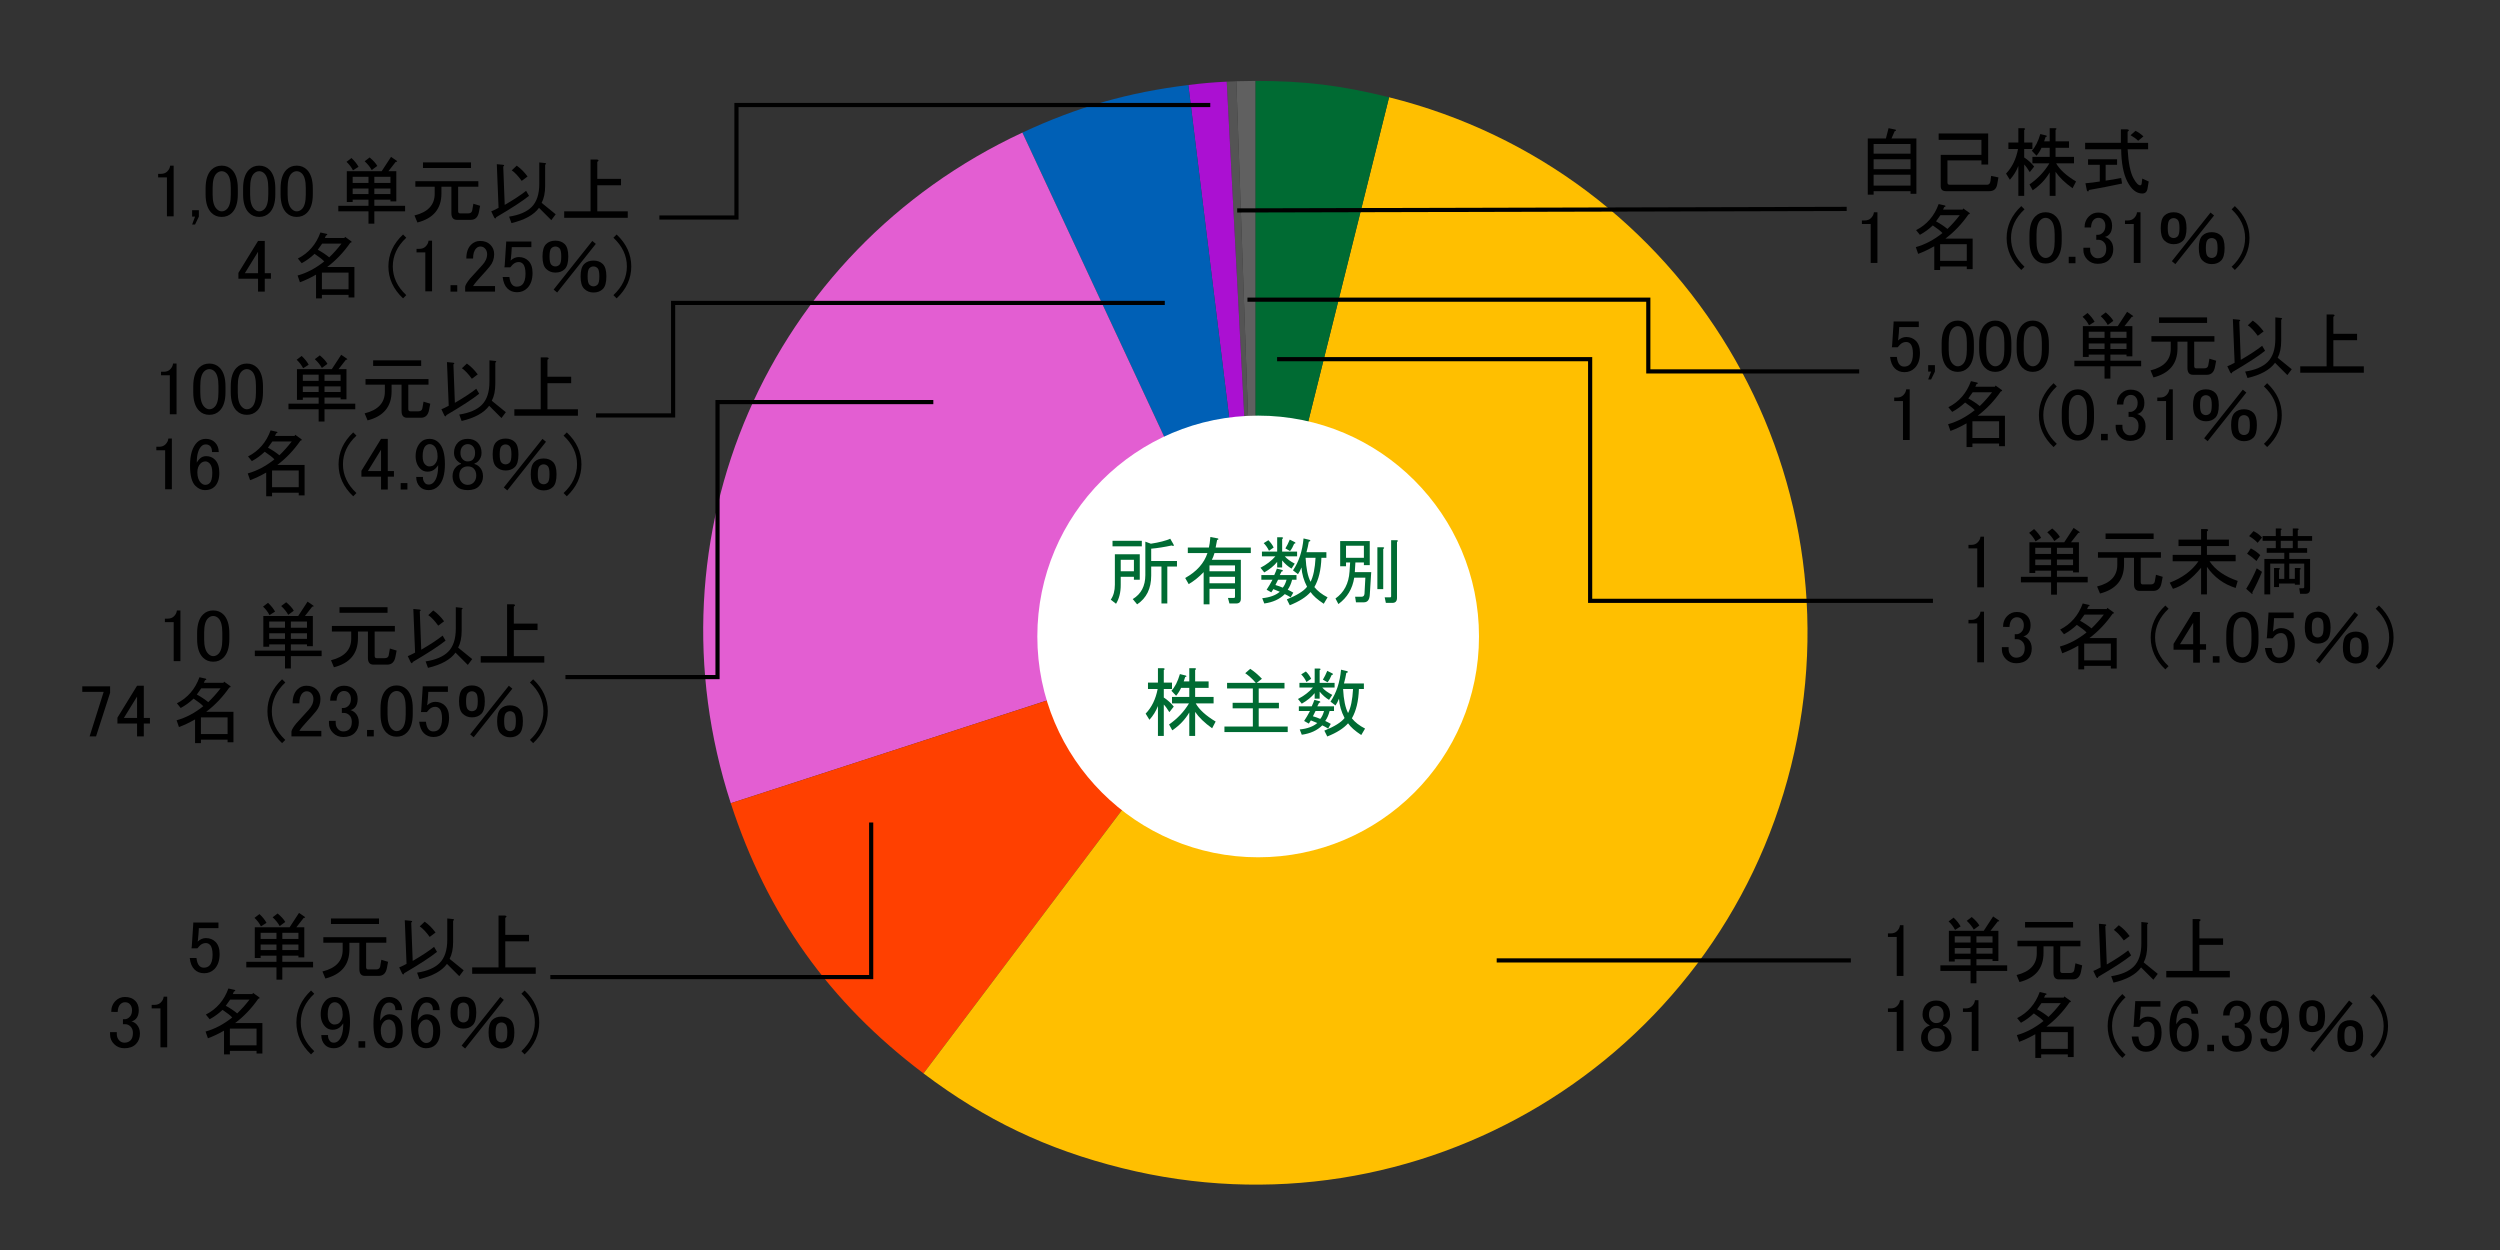 <?xml version="1.0" encoding="utf-8"?>
<!-- Generator: Adobe Illustrator 15.1.0, SVG Export Plug-In . SVG Version: 6.00 Build 0)  -->
<!DOCTYPE svg PUBLIC "-//W3C//DTD SVG 1.1//EN" "http://www.w3.org/Graphics/SVG/1.1/DTD/svg11.dtd">
<svg version="1.1" id="number_x5F_stock" xmlns="http://www.w3.org/2000/svg" xmlns:xlink="http://www.w3.org/1999/xlink" x="0px"
	 y="0px" viewBox="0 0 600 300" enable-background="new 0 0 600 300" xml:space="preserve">
<rect x="0" y="0" width="600" height="300" fill="#333333" stroke="none"/>
<g>
	<g>
		<g>
			<g>
				<path fill="#606060" d="M301.341,151.85l-4.622-132.353c0.877-0.031,3.745-0.081,4.622-0.081V151.85z"/>
			</g>
		</g>
		<g>
			<g>
				<path fill-rule="evenodd" clip-rule="evenodd" fill="#545454" d="M301.341,151.85l-6.93-132.253
					c0.876-0.045,1.432-0.07,2.309-0.1L301.341,151.85z"/>
			</g>
		</g>
		<g>
			<g>
				<path fill-rule="evenodd" clip-rule="evenodd" fill="#AB10D2" d="M301.341,151.85L285.202,20.402
					c3.557-0.436,5.63-0.618,9.209-0.806L301.341,151.85z"/>
			</g>
		</g>
		<g>
			<g>
				<path fill-rule="evenodd" clip-rule="evenodd" fill="#0060B6" d="M301.341,151.85L245.373,31.824
					c13.191-6.151,25.382-9.647,39.829-11.421L301.341,151.85z"/>
			</g>
		</g>
		<g>
			<g>
				<path fill-rule="evenodd" clip-rule="evenodd" fill="#E35ED2" d="M301.341,151.85l-125.952,40.925
					c-20.839-64.136,8.866-132.451,69.984-160.951L301.341,151.85z"/>
			</g>
		</g>
		<g>
			<g>
				<path fill-rule="evenodd" clip-rule="evenodd" fill="#FF4000" d="M301.341,151.85L221.64,257.616
					c-22.547-16.99-37.527-37.991-46.251-64.842L301.341,151.85z"/>
			</g>
		</g>
		<g>
			<g>
				<path fill-rule="evenodd" clip-rule="evenodd" fill="#FFBF00" d="M301.341,151.85l32.039-128.5
					c70.969,17.695,114.156,89.571,96.462,160.54c-17.694,70.968-89.571,114.155-160.539,96.461
					c-18.097-4.512-32.767-11.509-47.663-22.733L301.341,151.85z"/>
			</g>
		</g>
		<g>
			<g>
				<path fill-rule="evenodd" clip-rule="evenodd" fill="#006B33" d="M301.341,151.85V19.416c11.775,0,20.613,1.085,32.039,3.934
					L301.341,151.85z"/>
			</g>
		</g>
	</g>
	<g>
		<g>
		</g>
		<g>
		</g>
		<g>
		</g>
		<g>
		</g>
		<g>
		</g>
		<g>
		</g>
		<g>
		</g>
		<g>
		</g>
	</g>
	<g>
		<g>
		</g>
		<g>
		</g>
		<g>
		</g>
		<g>
		</g>
		<g>
		</g>
		<g>
		</g>
		<g>
		</g>
		<g>
		</g>
	</g>
</g>
<polyline fill="none" stroke="#000000" points="135.706,162.501 172.206,162.501 172.206,96.501 224,96.501 "/>
<polyline fill="none" stroke="#000000" points="132.081,234.5 209.082,234.5 209.082,197.4 "/>
<polyline fill="none" stroke="#000000" points="158.251,52.203 176.751,52.203 176.751,25.203 290.463,25.203 "/>
<polyline fill="none" stroke="#000000" points="143.049,99.7 161.549,99.7 161.549,72.7 279.549,72.7 "/>
<line fill="none" stroke="#000000" x1="296.925" y1="50.503" x2="443.206" y2="50.137"/>
<polyline fill="none" stroke="#000000" points="446.206,89.137 395.594,89.137 395.594,71.921 299.388,71.921 "/>
<polyline fill="none" stroke="#000000" points="306.501,86.2 381.635,86.2 381.635,144.201 463.907,144.201 "/>
<line fill="none" stroke="#000000" x1="359.206" y1="230.499" x2="444.207" y2="230.499"/>
<g>
	<path d="M452.621,33.224l0.633-2.461l1.688,0.352c0.187,0.188,0.116,0.306-0.211,0.352l-0.773,1.758h5.977v13.289h-1.406V45.88
		h-8.859v0.844h-1.406v-13.5H452.621z M458.527,36.88v-2.32h-8.859v2.32H458.527z M458.527,38.216h-8.859v2.391h8.859V38.216z
		 M458.527,44.544v-2.602h-8.859v2.602H458.527z"/>
	<path d="M465.77,44.685v-7.523h9.773v-3.586h-10.266v-1.547h11.883v7.453h-1.617v-0.984h-8.156v5.273
		c0,0.376,0.164,0.563,0.492,0.563h9.07c0.422,0,0.679-0.304,0.773-0.914l0.141-1.195l1.758,0.352l-0.281,1.617
		c-0.188,1.125-0.82,1.688-1.898,1.688h-10.406C466.191,45.88,465.77,45.481,465.77,44.685z"/>
	<path d="M485.809,47.005h-1.406v-7.172c-0.469,1.22-1.149,2.32-2.039,3.305l-0.914-1.477c1.452-1.5,2.414-3.468,2.883-5.906h-2.32
		v-1.547h2.391v-3.445h1.336c0.375,0.095,0.397,0.235,0.07,0.422v3.023h1.969v1.547h-1.969v2.039c0.938,0.61,1.733,1.336,2.391,2.18
		l-1.055,1.336c-0.517-0.844-0.961-1.452-1.336-1.828V47.005z M493.332,33.927h3.234v1.547h-3.234v2.18h4.43V39.2h-4.289
		c0.844,1.501,2.437,2.953,4.781,4.359l-0.844,1.617c-1.828-1.312-3.188-2.625-4.078-3.938v5.766h-1.406V41.38
		c-0.984,1.688-2.345,3.118-4.078,4.289l-0.773-1.406c2.015-1.406,3.609-3.094,4.781-5.063h-4.078v-1.547h4.148v-2.18h-1.969
		c-0.281,0.657-0.68,1.29-1.195,1.898l-1.125-1.195c0.844-0.89,1.522-2.226,2.039-4.008l1.406,0.352
		c0.281,0.141,0.234,0.258-0.141,0.352l-0.352,1.055h1.336v-3.164h1.336c0.375,0.047,0.397,0.188,0.07,0.422V33.927z"/>
	<path d="M513.652,44.474c0.187,0,0.305-0.141,0.352-0.422l0.141-1.195l1.547,0.703l-0.281,1.688
		c-0.141,0.796-0.563,1.195-1.266,1.195c-1.406,0-2.602-0.961-3.586-2.883c-0.938-1.828-1.431-4.405-1.477-7.734h-8.648v-1.547
		h8.578v-3.234h1.547c0.468,0.095,0.492,0.281,0.07,0.563v2.672h4.922v1.547h-4.922c0.187,3.282,0.656,5.602,1.406,6.961
		C512.644,43.911,513.184,44.474,513.652,44.474z M509.293,44.052c-2.626,0.563-5.273,1.079-7.945,1.547
		c-0.095,0.422-0.258,0.468-0.492,0.141l-0.352-1.758c1.171-0.093,2.32-0.234,3.445-0.422v-4.008h-2.813v-1.336h6.961v1.336h-2.742
		v3.797c1.078-0.141,2.32-0.352,3.727-0.633L509.293,44.052z M512.527,31.396c0.656,0.329,1.289,0.773,1.898,1.336l-1.266,1.055
		c-0.469-0.468-1.079-0.914-1.828-1.336L512.527,31.396z"/>
	<path d="M449.738,50.942h0.844v12.164h-1.617v-9.352h-2.109v-0.844h0.633c0.656,0,1.171-0.187,1.547-0.563
		C449.457,51.927,449.691,51.459,449.738,50.942z"/>
	<path d="M466.895,57.271h6.539v7.313h-1.406V63.95h-6.398v0.844h-1.406v-5.695c-1.406,0.798-2.696,1.406-3.867,1.828l-0.563-1.617
		c2.203-0.608,4.335-1.733,6.398-3.375c-0.422-0.468-1.195-1.078-2.32-1.828c-0.938,0.891-1.969,1.642-3.094,2.25l-0.914-1.125
		c2.577-1.312,4.383-3.398,5.414-6.258l1.547,0.352c0.187,0.188,0.116,0.306-0.211,0.352l-0.281,0.633h4.711l0.141-0.281
		l1.477,1.055c0.187,0.188,0.116,0.306-0.211,0.352C470.855,53.732,469.004,55.678,466.895,57.271z M470.34,51.646h-4.641
		l-1.055,1.477c1.03,0.563,1.944,1.172,2.742,1.828C468.417,53.966,469.401,52.865,470.34,51.646z M472.027,58.606h-6.398v4.008
		h6.398V58.606z"/>
	<path d="M485.105,64.794c-2.345-2.203-3.516-4.757-3.516-7.664c0-2.906,1.171-5.46,3.516-7.664l0.773,0.773
		c-2.156,2.016-3.234,4.313-3.234,6.891c0,2.579,1.078,4.876,3.234,6.891L485.105,64.794z"/>
	<path d="M487.074,56.427c0-2.062,0.468-3.562,1.406-4.5c0.656-0.656,1.477-0.984,2.461-0.984s1.804,0.329,2.461,0.984
		c0.938,0.938,1.406,2.438,1.406,4.5v1.406c0,2.016-0.469,3.493-1.406,4.43c-0.657,0.657-1.477,0.984-2.461,0.984
		s-1.805-0.327-2.461-0.984c-0.938-0.937-1.406-2.414-1.406-4.43V56.427z M489.676,52.841c-0.609,0.61-0.914,1.758-0.914,3.445
		v1.617c0,1.642,0.327,2.79,0.984,3.445c0.375,0.376,0.773,0.563,1.195,0.563c0.468,0,0.89-0.187,1.266-0.563
		c0.608-0.608,0.914-1.758,0.914-3.445v-1.617c0-1.688-0.306-2.835-0.914-3.445c-0.376-0.375-0.798-0.563-1.266-0.563
		C490.473,52.278,490.051,52.466,489.676,52.841z"/>
	<path d="M496.496,61.63h1.617v1.547h-1.617V61.63z"/>
	<path d="M500.293,54.599c0-1.078,0.352-1.969,1.055-2.672c0.608-0.608,1.359-0.914,2.25-0.914c1.03,0,1.852,0.306,2.461,0.914
		c0.563,0.563,0.844,1.313,0.844,2.25c0,0.938-0.235,1.642-0.703,2.109c-0.328,0.329-0.68,0.517-1.055,0.563
		c0.468,0.141,0.867,0.376,1.195,0.703c0.563,0.563,0.844,1.313,0.844,2.25c0,1.032-0.328,1.875-0.984,2.531
		c-0.657,0.657-1.571,0.984-2.742,0.984c-0.984,0-1.805-0.327-2.461-0.984c-0.657-0.656-0.984-1.429-0.984-2.32V59.45h1.617v0.492
		c0,0.61,0.211,1.125,0.633,1.547c0.327,0.329,0.727,0.492,1.195,0.492c0.608,0,1.101-0.187,1.477-0.563
		c0.375-0.375,0.563-0.96,0.563-1.758c0-0.656-0.188-1.171-0.563-1.547c-0.376-0.375-0.798-0.563-1.266-0.563h-0.563v-1.195h0.422
		c0.422,0,0.819-0.187,1.195-0.563c0.375-0.375,0.563-0.914,0.563-1.617c0-0.608-0.188-1.101-0.563-1.477
		c-0.281-0.281-0.657-0.422-1.125-0.422c-0.422,0-0.798,0.165-1.125,0.492c-0.376,0.376-0.587,0.984-0.633,1.828H500.293z"/>
	<path d="M512.879,50.942h0.844v12.164h-1.617v-9.352h-2.109v-0.844h0.633c0.656,0,1.171-0.187,1.547-0.563
		C512.598,51.927,512.832,51.459,512.879,50.942z"/>
	<path d="M523.918,57.763c-0.563,0.563-1.313,0.844-2.25,0.844c-0.891,0-1.642-0.304-2.25-0.914
		c-0.563-0.563-0.844-1.547-0.844-2.953s0.281-2.391,0.844-2.953s1.312-0.844,2.25-0.844c0.938,0,1.688,0.281,2.25,0.844
		s0.844,1.547,0.844,2.953C524.762,56.193,524.48,57.2,523.918,57.763z M522.652,52.771c-0.281-0.281-0.609-0.422-0.984-0.422
		c-0.376,0-0.703,0.141-0.984,0.422s-0.422,0.938-0.422,1.969c0,1.032,0.141,1.688,0.422,1.969s0.608,0.422,0.984,0.422
		c0.375,0,0.703-0.141,0.984-0.422s0.422-0.937,0.422-1.969C523.074,53.709,522.934,53.052,522.652,52.771z M521.246,62.685
		l9.281-11.672l0.844,0.703l-9.281,11.672L521.246,62.685z M533.059,56.567c0.563,0.563,0.844,1.547,0.844,2.953
		c0,1.454-0.281,2.461-0.844,3.023s-1.313,0.844-2.25,0.844c-0.891,0-1.642-0.304-2.25-0.914c-0.563-0.563-0.844-1.547-0.844-2.953
		s0.281-2.391,0.844-2.953s1.312-0.844,2.25-0.844C531.746,55.724,532.496,56.005,533.059,56.567z M529.824,57.552
		c-0.281,0.281-0.422,0.938-0.422,1.969c0,1.032,0.141,1.688,0.422,1.969s0.608,0.422,0.984,0.422c0.375,0,0.703-0.141,0.984-0.422
		s0.422-0.937,0.422-1.969c0-1.03-0.141-1.688-0.422-1.969s-0.609-0.422-0.984-0.422C530.433,57.13,530.105,57.271,529.824,57.552z"
		/>
	<path d="M535.59,50.239l0.773-0.773c2.344,2.204,3.516,4.758,3.516,7.664c0,2.907-1.172,5.461-3.516,7.664l-0.773-0.773
		c2.155-2.015,3.234-4.312,3.234-6.891C538.824,54.553,537.745,52.255,535.59,50.239z"/>
</g>
<g>
	<path d="M40.834,39.757h0.844v12.164h-1.617v-9.352h-2.109v-0.844h0.633c0.656,0,1.171-0.187,1.547-0.563
		C40.553,40.741,40.787,40.273,40.834,39.757z"/>
	<path d="M46.811,53.89h-0.703l0.703-1.898h-0.703v-1.547h1.617v1.547L46.811,53.89z"/>
	<path d="M49.342,45.241c0-2.062,0.468-3.562,1.406-4.5c0.656-0.656,1.477-0.984,2.461-0.984s1.804,0.329,2.461,0.984
		c0.937,0.938,1.406,2.438,1.406,4.5v1.406c0,2.016-0.469,3.493-1.406,4.43c-0.657,0.657-1.477,0.984-2.461,0.984
		s-1.805-0.327-2.461-0.984c-0.938-0.937-1.406-2.414-1.406-4.43V45.241z M51.943,41.655c-0.61,0.61-0.914,1.758-0.914,3.445v1.617
		c0,1.642,0.327,2.79,0.984,3.445c0.375,0.376,0.773,0.563,1.195,0.563c0.468,0,0.89-0.187,1.266-0.563
		c0.608-0.608,0.914-1.758,0.914-3.445v-1.617c0-1.688-0.306-2.835-0.914-3.445c-0.376-0.375-0.798-0.563-1.266-0.563
		C52.74,41.093,52.318,41.281,51.943,41.655z"/>
	<path d="M58.342,45.241c0-2.062,0.468-3.562,1.406-4.5c0.656-0.656,1.477-0.984,2.461-0.984s1.804,0.329,2.461,0.984
		c0.937,0.938,1.406,2.438,1.406,4.5v1.406c0,2.016-0.469,3.493-1.406,4.43c-0.657,0.657-1.477,0.984-2.461,0.984
		s-1.805-0.327-2.461-0.984c-0.938-0.937-1.406-2.414-1.406-4.43V45.241z M60.943,41.655c-0.61,0.61-0.914,1.758-0.914,3.445v1.617
		c0,1.642,0.327,2.79,0.984,3.445c0.375,0.376,0.773,0.563,1.195,0.563c0.468,0,0.89-0.187,1.266-0.563
		c0.608-0.608,0.914-1.758,0.914-3.445v-1.617c0-1.688-0.306-2.835-0.914-3.445c-0.376-0.375-0.798-0.563-1.266-0.563
		C61.74,41.093,61.318,41.281,60.943,41.655z"/>
	<path d="M67.342,45.241c0-2.062,0.468-3.562,1.406-4.5c0.656-0.656,1.477-0.984,2.461-0.984s1.804,0.329,2.461,0.984
		c0.937,0.938,1.406,2.438,1.406,4.5v1.406c0,2.016-0.469,3.493-1.406,4.43c-0.657,0.657-1.477,0.984-2.461,0.984
		s-1.805-0.327-2.461-0.984c-0.938-0.937-1.406-2.414-1.406-4.43V45.241z M69.943,41.655c-0.61,0.61-0.914,1.758-0.914,3.445v1.617
		c0,1.642,0.327,2.79,0.984,3.445c0.375,0.376,0.773,0.563,1.195,0.563c0.468,0,0.89-0.187,1.266-0.563
		c0.608-0.608,0.914-1.758,0.914-3.445v-1.617c0-1.688-0.306-2.835-0.914-3.445c-0.376-0.375-0.798-0.563-1.266-0.563
		C70.74,41.093,70.318,41.281,69.943,41.655z"/>
	<path d="M93.217,41.093h1.898v7.242h-1.406v-0.422h-3.867v1.477h7.383v1.336h-7.383v2.953h-1.406v-2.953h-7.242V49.39h7.242v-1.477
		h-3.797v0.563h-1.406v-7.383H91.6l2.25-3.445l1.336,0.914c0.234,0.188,0.164,0.281-0.211,0.281L93.217,41.093z M83.162,38.843
		l1.195-0.914c0.749,0.703,1.312,1.406,1.688,2.109l-1.336,0.844C84.333,40.133,83.818,39.453,83.162,38.843z M88.436,43.905v-1.477
		h-3.797v1.477H88.436z M88.436,46.577v-1.336h-3.797v1.336H88.436z M88.717,37.788c0.89,0.75,1.5,1.431,1.828,2.039l-1.336,0.984
		c-0.376-0.703-0.938-1.406-1.688-2.109L88.717,37.788z M93.709,43.905v-1.477h-3.867v1.477H93.709z M93.709,46.577v-1.336h-3.867
		v1.336H93.709z"/>
	<path d="M115.225,49.39l-0.281,1.477c-0.235,1.266-0.891,1.898-1.969,1.898h-3.305c-0.891,0-1.336-0.54-1.336-1.617v-6.328h-2.391
		v1.617c0,3.656-1.923,5.977-5.766,6.961l-0.703-1.688c3.234-0.796,4.852-2.531,4.852-5.203v-1.688h-4.641v-1.336h15.117v1.336
		h-4.852v5.836c0,0.376,0.164,0.563,0.492,0.563h1.898c0.563,0,0.89-0.234,0.984-0.703l0.281-1.617L115.225,49.39z M113.045,40.319
		h-11.531v-1.336h11.531V40.319z"/>
	<path d="M126.967,46.999c-1.501,1.22-4.125,2.93-7.875,5.133c-0.095,0.375-0.258,0.397-0.492,0.07l-0.703-1.477
		c0.281-0.093,0.867-0.375,1.758-0.844l-0.422-10.477l1.477,0.141c0.375,0.047,0.397,0.188,0.07,0.422l0.352,9.211
		c2.109-1.218,3.82-2.343,5.133-3.375L126.967,46.999z M129.428,38.983l1.336,0.141c0.375,0.047,0.397,0.188,0.07,0.422v5.063
		c0,1.642-0.281,3-0.844,4.078l3.375,2.742l-1.055,1.406l-2.953-2.953c-1.22,1.688-3.422,2.906-6.609,3.656l-0.563-1.547
		c2.437-0.375,4.242-1.148,5.414-2.32c1.218-1.218,1.828-3.069,1.828-5.555V38.983z M124.014,39.757
		c0.937,0.657,1.804,1.524,2.602,2.602l-1.406,1.055c-0.844-1.171-1.642-2.015-2.391-2.531L124.014,39.757z"/>
	<path d="M141.732,50.726V38.28h1.547c0.468,0.095,0.492,0.281,0.07,0.563v4.078h5.695v1.547h-5.695v6.258h7.313v1.547h-15.258
		v-1.547H141.732z"/>
	<path d="M61.928,57.827h1.617v7.734h1.477v1.336h-1.477v3.094h-1.617v-3.094h-4.711v-1.406L61.928,57.827z M61.928,60.429
		l-3.164,5.133h3.164V60.429z"/>
	<path d="M78.521,64.085h6.539v7.313h-1.406v-0.633h-6.398v0.844H75.85v-5.695c-1.406,0.798-2.696,1.406-3.867,1.828l-0.563-1.617
		c2.203-0.608,4.335-1.733,6.398-3.375c-0.422-0.468-1.195-1.078-2.32-1.828c-0.938,0.891-1.969,1.642-3.094,2.25l-0.914-1.125
		c2.577-1.312,4.382-3.398,5.414-6.258l1.547,0.352c0.187,0.188,0.116,0.306-0.211,0.352l-0.281,0.633h4.711l0.141-0.281
		l1.477,1.055c0.187,0.188,0.116,0.306-0.211,0.352C82.482,60.546,80.631,62.492,78.521,64.085z M81.967,58.46h-4.641l-1.055,1.477
		c1.03,0.563,1.944,1.172,2.742,1.828C80.044,60.78,81.028,59.68,81.967,58.46z M83.654,65.421h-6.398v4.008h6.398V65.421z"/>
	<path d="M96.732,71.608c-2.345-2.203-3.516-4.757-3.516-7.664c0-2.906,1.171-5.46,3.516-7.664l0.773,0.773
		c-2.157,2.016-3.234,4.313-3.234,6.891c0,2.579,1.078,4.876,3.234,6.891L96.732,71.608z"/>
	<path d="M102.85,57.757h0.844v12.164h-1.617v-9.352h-2.109v-0.844h0.633c0.656,0,1.171-0.187,1.547-0.563
		C102.568,58.741,102.802,58.273,102.85,57.757z"/>
	<path d="M108.123,68.444h1.617v1.547h-1.617V68.444z"/>
	<path d="M111.92,62.046c0-1.452,0.375-2.554,1.125-3.305c0.608-0.608,1.336-0.914,2.18-0.914c1.03,0,1.851,0.306,2.461,0.914
		c0.608,0.61,0.914,1.36,0.914,2.25c0,1.125-0.352,2.109-1.055,2.953c-0.657,0.798-1.336,1.571-2.039,2.32
		c-0.376,0.422-0.75,0.844-1.125,1.266c-0.329,0.376-0.61,0.75-0.844,1.125h5.273v1.336h-7.172v-1.195
		c0.093-0.468,0.492-1.125,1.195-1.969c1.171-1.266,2.132-2.32,2.883-3.164c0.796-0.844,1.195-1.733,1.195-2.672
		c0-0.563-0.188-1.03-0.563-1.406c-0.281-0.281-0.633-0.422-1.055-0.422c-0.376,0-0.703,0.141-0.984,0.422
		c-0.517,0.517-0.773,1.336-0.773,2.461H111.92z"/>
	<path d="M121.482,57.968h6.047v1.336h-4.711v0.211c-0.047,0.891-0.118,1.758-0.211,2.602c-0.047,0.141-0.07,0.281-0.07,0.422
		c0.608-0.563,1.266-0.844,1.969-0.844c0.937,0,1.71,0.306,2.32,0.914c0.656,0.657,0.984,1.617,0.984,2.883
		c0,1.594-0.422,2.813-1.266,3.656c-0.657,0.657-1.477,0.984-2.461,0.984c-0.938,0-1.712-0.304-2.32-0.914
		c-0.61-0.608-0.984-1.522-1.125-2.742h1.617c0.093,0.891,0.327,1.524,0.703,1.898c0.281,0.281,0.633,0.422,1.055,0.422
		c0.563,0,1.007-0.164,1.336-0.492c0.515-0.515,0.773-1.382,0.773-2.602c0-1.171-0.211-1.969-0.633-2.391
		c-0.281-0.281-0.61-0.422-0.984-0.422c-0.563,0-1.055,0.211-1.477,0.633c-0.281,0.281-0.469,0.492-0.563,0.633h-1.406
		c0.046-0.187,0.07-0.352,0.07-0.492l0.352-5.414V57.968z"/>
	<path d="M135.545,64.577c-0.563,0.563-1.313,0.844-2.25,0.844c-0.891,0-1.642-0.304-2.25-0.914
		c-0.563-0.563-0.844-1.547-0.844-2.953s0.281-2.391,0.844-2.953s1.312-0.844,2.25-0.844c0.937,0,1.688,0.281,2.25,0.844
		s0.844,1.547,0.844,2.953C136.389,63.007,136.107,64.015,135.545,64.577z M134.279,59.585c-0.281-0.281-0.61-0.422-0.984-0.422
		c-0.376,0-0.703,0.141-0.984,0.422s-0.422,0.938-0.422,1.969c0,1.032,0.141,1.688,0.422,1.969s0.608,0.422,0.984,0.422
		c0.375,0,0.703-0.141,0.984-0.422s0.422-0.937,0.422-1.969C134.701,60.523,134.561,59.866,134.279,59.585z M132.873,69.499
		l9.281-11.672l0.844,0.703l-9.281,11.672L132.873,69.499z M144.686,63.382c0.563,0.563,0.844,1.547,0.844,2.953
		c0,1.454-0.281,2.461-0.844,3.023s-1.313,0.844-2.25,0.844c-0.891,0-1.642-0.304-2.25-0.914c-0.563-0.563-0.844-1.547-0.844-2.953
		s0.281-2.391,0.844-2.953s1.312-0.844,2.25-0.844C143.373,62.538,144.123,62.819,144.686,63.382z M141.451,64.366
		c-0.281,0.281-0.422,0.938-0.422,1.969c0,1.032,0.141,1.688,0.422,1.969s0.608,0.422,0.984,0.422c0.375,0,0.703-0.141,0.984-0.422
		s0.422-0.937,0.422-1.969c0-1.03-0.141-1.688-0.422-1.969s-0.61-0.422-0.984-0.422C142.06,63.944,141.732,64.085,141.451,64.366z"
		/>
	<path d="M147.217,57.054l0.773-0.773c2.343,2.204,3.516,4.758,3.516,7.664c0,2.907-1.172,5.461-3.516,7.664l-0.773-0.773
		c2.155-2.015,3.234-4.312,3.234-6.891C150.451,61.367,149.372,59.07,147.217,57.054z"/>
</g>
<g>
	<path d="M41.529,87.254h0.844v12.164h-1.617v-9.352h-2.109v-0.844h0.633c0.656,0,1.171-0.187,1.547-0.563
		C41.248,88.239,41.482,87.771,41.529,87.254z"/>
	<path d="M46.381,92.739c0-2.062,0.468-3.562,1.406-4.5c0.656-0.656,1.477-0.984,2.461-0.984s1.804,0.329,2.461,0.984
		c0.937,0.938,1.406,2.438,1.406,4.5v1.406c0,2.016-0.469,3.493-1.406,4.43c-0.657,0.657-1.477,0.984-2.461,0.984
		s-1.805-0.328-2.461-0.984c-0.938-0.937-1.406-2.414-1.406-4.43V92.739z M48.982,89.153c-0.61,0.61-0.914,1.758-0.914,3.445v1.617
		c0,1.641,0.327,2.79,0.984,3.445c0.375,0.375,0.773,0.563,1.195,0.563c0.468,0,0.89-0.187,1.266-0.563
		c0.608-0.609,0.914-1.758,0.914-3.445v-1.617c0-1.688-0.306-2.835-0.914-3.445c-0.376-0.375-0.798-0.563-1.266-0.563
		C49.779,88.59,49.357,88.778,48.982,89.153z"/>
	<path d="M55.381,92.739c0-2.062,0.468-3.562,1.406-4.5c0.656-0.656,1.477-0.984,2.461-0.984s1.804,0.329,2.461,0.984
		c0.937,0.938,1.406,2.438,1.406,4.5v1.406c0,2.016-0.469,3.493-1.406,4.43c-0.657,0.657-1.477,0.984-2.461,0.984
		s-1.805-0.328-2.461-0.984c-0.938-0.937-1.406-2.414-1.406-4.43V92.739z M57.982,89.153c-0.61,0.61-0.914,1.758-0.914,3.445v1.617
		c0,1.641,0.327,2.79,0.984,3.445c0.375,0.375,0.773,0.563,1.195,0.563c0.468,0,0.89-0.187,1.266-0.563
		c0.608-0.609,0.914-1.758,0.914-3.445v-1.617c0-1.688-0.306-2.835-0.914-3.445c-0.376-0.375-0.798-0.563-1.266-0.563
		C58.779,88.59,58.357,88.778,57.982,89.153z"/>
	<path d="M81.256,88.59h1.898v7.242h-1.406v-0.422h-3.867v1.477h7.383v1.336h-7.383v2.953h-1.406v-2.953h-7.242v-1.336h7.242v-1.477
		h-3.797v0.563h-1.406V88.59h8.367l2.25-3.445l1.336,0.914c0.234,0.188,0.164,0.281-0.211,0.281L81.256,88.59z M71.201,86.34
		l1.195-0.914c0.749,0.703,1.312,1.406,1.688,2.109l-1.336,0.844C72.372,87.63,71.857,86.95,71.201,86.34z M76.475,91.403v-1.477
		h-3.797v1.477H76.475z M76.475,94.075v-1.336h-3.797v1.336H76.475z M76.756,85.286c0.89,0.75,1.5,1.43,1.828,2.039l-1.336,0.984
		c-0.376-0.703-0.938-1.406-1.688-2.109L76.756,85.286z M81.748,91.403v-1.477h-3.867v1.477H81.748z M81.748,94.075v-1.336h-3.867
		v1.336H81.748z"/>
	<path d="M103.264,96.887l-0.281,1.477c-0.235,1.266-0.891,1.898-1.969,1.898h-3.305c-0.891,0-1.336-0.54-1.336-1.617v-6.328h-2.391
		v1.617c0,3.656-1.923,5.977-5.766,6.961l-0.703-1.688c3.234-0.796,4.852-2.531,4.852-5.203v-1.688h-4.641v-1.336h15.117v1.336
		H97.99v5.836c0,0.375,0.164,0.563,0.492,0.563h1.898c0.563,0,0.89-0.234,0.984-0.703l0.281-1.617L103.264,96.887z M101.084,87.817
		H89.553v-1.336h11.531V87.817z"/>
	<path d="M115.006,94.497c-1.501,1.219-4.125,2.93-7.875,5.133c-0.095,0.375-0.258,0.398-0.492,0.07l-0.703-1.477
		c0.281-0.093,0.867-0.375,1.758-0.844l-0.422-10.477l1.477,0.141c0.375,0.047,0.397,0.188,0.07,0.422l0.352,9.211
		c2.109-1.218,3.82-2.343,5.133-3.375L115.006,94.497z M117.467,86.481l1.336,0.141c0.375,0.047,0.397,0.188,0.07,0.422v5.063
		c0,1.641-0.281,3-0.844,4.078l3.375,2.742l-1.055,1.406l-2.953-2.953c-1.22,1.688-3.422,2.906-6.609,3.656l-0.563-1.547
		c2.437-0.375,4.242-1.148,5.414-2.32c1.218-1.218,1.828-3.07,1.828-5.555V86.481z M112.053,87.254
		c0.937,0.657,1.804,1.524,2.602,2.602l-1.406,1.055c-0.844-1.171-1.642-2.015-2.391-2.531L112.053,87.254z"/>
	<path d="M129.771,98.223V85.778h1.547c0.468,0.094,0.492,0.281,0.07,0.563v4.078h5.695v1.547h-5.695v6.258h7.313v1.547h-15.258
		v-1.547H129.771z"/>
	<path d="M40.404,105.254h0.844v12.164h-1.617v-9.352h-2.109v-0.844h0.633c0.656,0,1.171-0.187,1.547-0.563
		C40.123,106.239,40.357,105.771,40.404,105.254z"/>
	<path d="M47.295,106.168c0.563-0.563,1.266-0.844,2.109-0.844c0.89,0,1.617,0.281,2.18,0.844c0.608,0.61,0.914,1.383,0.914,2.32
		h-1.617c0-0.656-0.141-1.125-0.422-1.406s-0.633-0.422-1.055-0.422s-0.773,0.141-1.055,0.422c-0.75,0.75-1.125,2.063-1.125,3.938
		c0.187-0.328,0.422-0.633,0.703-0.914c0.422-0.422,0.937-0.633,1.547-0.633c0.844,0,1.547,0.281,2.109,0.844
		c0.703,0.703,1.055,1.758,1.055,3.164c0,1.454-0.376,2.555-1.125,3.305c-0.563,0.563-1.336,0.844-2.32,0.844
		c-0.844,0-1.617-0.352-2.32-1.055c-0.844-0.844-1.266-2.461-1.266-4.852C45.607,109.146,46.17,107.293,47.295,106.168z
		 M48.139,111.231c-0.517,0.516-0.773,1.219-0.773,2.109c0,1.125,0.281,1.969,0.844,2.531c0.327,0.329,0.679,0.492,1.055,0.492
		c0.422,0,0.773-0.141,1.055-0.422c0.422-0.422,0.633-1.242,0.633-2.461c0-1.078-0.211-1.828-0.633-2.25
		c-0.329-0.328-0.657-0.492-0.984-0.492C48.865,110.739,48.466,110.903,48.139,111.231z"/>
	<path d="M66.561,111.583H73.1v7.313h-1.406v-0.633h-6.398v0.844h-1.406v-5.695c-1.406,0.797-2.696,1.406-3.867,1.828l-0.563-1.617
		c2.203-0.609,4.335-1.734,6.398-3.375c-0.422-0.468-1.195-1.078-2.32-1.828c-0.938,0.891-1.969,1.641-3.094,2.25l-0.914-1.125
		c2.577-1.312,4.382-3.398,5.414-6.258l1.547,0.352c0.187,0.188,0.116,0.305-0.211,0.352l-0.281,0.633h4.711l0.141-0.281
		l1.477,1.055c0.187,0.188,0.116,0.305-0.211,0.352C70.521,108.044,68.67,109.989,66.561,111.583z M70.006,105.958h-4.641
		l-1.055,1.477c1.03,0.563,1.944,1.172,2.742,1.828C68.083,108.278,69.067,107.177,70.006,105.958z M71.693,112.918h-6.398v4.008
		h6.398V112.918z"/>
	<path d="M84.771,119.106c-2.345-2.203-3.516-4.757-3.516-7.664c0-2.906,1.171-5.46,3.516-7.664l0.773,0.773
		c-2.157,2.016-3.234,4.313-3.234,6.891c0,2.579,1.078,4.875,3.234,6.891L84.771,119.106z"/>
	<path d="M91.451,105.325h1.617v7.734h1.477v1.336h-1.477v3.094h-1.617v-3.094H86.74v-1.406L91.451,105.325z M91.451,107.926
		l-3.164,5.133h3.164V107.926z"/>
	<path d="M96.162,115.942h1.617v1.547h-1.617V115.942z"/>
	<path d="M101.014,106.098c0.515-0.515,1.218-0.773,2.109-0.773c0.844,0,1.57,0.305,2.18,0.914c0.984,0.984,1.477,2.696,1.477,5.133
		c0,2.485-0.517,4.243-1.547,5.273c-0.657,0.657-1.431,0.984-2.32,0.984c-0.891,0-1.594-0.257-2.109-0.773
		c-0.61-0.609-0.914-1.406-0.914-2.391h1.617c-0.047,0.61,0.141,1.125,0.563,1.547c0.187,0.188,0.468,0.281,0.844,0.281
		c0.422,0,0.796-0.164,1.125-0.492c0.749-0.75,1.125-2.132,1.125-4.148c-0.188,0.281-0.399,0.54-0.633,0.773
		c-0.517,0.516-1.149,0.773-1.898,0.773c-0.703,0-1.29-0.234-1.758-0.703c-0.75-0.75-1.125-1.758-1.125-3.023
		C99.748,108.067,100.17,106.942,101.014,106.098z M102.139,107.012c-0.469,0.469-0.703,1.29-0.703,2.461
		c0,0.938,0.187,1.594,0.563,1.969c0.327,0.329,0.656,0.492,0.984,0.492c0.563,0,0.984-0.141,1.266-0.422
		c0.515-0.515,0.773-1.148,0.773-1.898c0-1.171-0.258-2.015-0.773-2.531c-0.329-0.328-0.703-0.492-1.125-0.492
		C102.747,106.59,102.42,106.731,102.139,107.012z"/>
	<path d="M109.943,106.168c0.563-0.563,1.336-0.844,2.32-0.844s1.781,0.305,2.391,0.914c0.608,0.61,0.914,1.43,0.914,2.461
		c0,0.797-0.281,1.477-0.844,2.039c-0.235,0.235-0.517,0.399-0.844,0.492v0.141c0.422,0.094,0.819,0.329,1.195,0.703
		c0.563,0.563,0.844,1.313,0.844,2.25c0,0.938-0.329,1.735-0.984,2.391c-0.61,0.61-1.501,0.914-2.672,0.914
		c-1.172,0-2.063-0.304-2.672-0.914c-0.657-0.656-0.984-1.453-0.984-2.391c0-0.937,0.281-1.688,0.844-2.25
		c0.375-0.375,0.773-0.609,1.195-0.703v-0.141c-0.281-0.093-0.587-0.304-0.914-0.633c-0.517-0.515-0.773-1.148-0.773-1.898
		C108.959,107.669,109.286,106.825,109.943,106.168z M110.787,112.497c-0.376,0.375-0.563,0.914-0.563,1.617
		s0.211,1.266,0.633,1.688c0.375,0.375,0.844,0.563,1.406,0.563s1.03-0.187,1.406-0.563c0.422-0.422,0.633-0.984,0.633-1.688
		s-0.211-1.266-0.633-1.688c-0.329-0.328-0.798-0.492-1.406-0.492C111.654,111.934,111.162,112.122,110.787,112.497z
		 M111.068,107.083c-0.376,0.375-0.563,0.914-0.563,1.617c0,0.657,0.187,1.172,0.563,1.547c0.327,0.329,0.703,0.492,1.125,0.492
		c0.563,0,0.984-0.141,1.266-0.422c0.375-0.375,0.563-0.914,0.563-1.617s-0.188-1.242-0.563-1.617
		c-0.329-0.328-0.728-0.492-1.195-0.492C111.794,106.59,111.396,106.755,111.068,107.083z"/>
	<path d="M123.584,112.075c-0.563,0.563-1.313,0.844-2.25,0.844c-0.891,0-1.642-0.304-2.25-0.914
		c-0.563-0.563-0.844-1.547-0.844-2.953s0.281-2.391,0.844-2.953s1.312-0.844,2.25-0.844c0.937,0,1.688,0.281,2.25,0.844
		s0.844,1.547,0.844,2.953C124.428,110.505,124.146,111.512,123.584,112.075z M122.318,107.083c-0.281-0.281-0.61-0.422-0.984-0.422
		c-0.376,0-0.703,0.141-0.984,0.422s-0.422,0.938-0.422,1.969c0,1.032,0.141,1.688,0.422,1.969s0.608,0.422,0.984,0.422
		c0.375,0,0.703-0.141,0.984-0.422s0.422-0.937,0.422-1.969C122.74,108.021,122.6,107.364,122.318,107.083z M120.912,116.997
		l9.281-11.672l0.844,0.703l-9.281,11.672L120.912,116.997z M132.725,110.879c0.563,0.563,0.844,1.547,0.844,2.953
		c0,1.454-0.281,2.461-0.844,3.023s-1.313,0.844-2.25,0.844c-0.891,0-1.642-0.304-2.25-0.914c-0.563-0.563-0.844-1.547-0.844-2.953
		s0.281-2.391,0.844-2.953s1.312-0.844,2.25-0.844C131.412,110.036,132.162,110.317,132.725,110.879z M129.49,111.864
		c-0.281,0.281-0.422,0.938-0.422,1.969c0,1.032,0.141,1.688,0.422,1.969s0.608,0.422,0.984,0.422c0.375,0,0.703-0.141,0.984-0.422
		s0.422-0.937,0.422-1.969c0-1.031-0.141-1.688-0.422-1.969s-0.61-0.422-0.984-0.422
		C130.099,111.442,129.771,111.583,129.49,111.864z"/>
	<path d="M135.256,104.551l0.773-0.773c2.343,2.204,3.516,4.758,3.516,7.664c0,2.907-1.172,5.461-3.516,7.664l-0.773-0.773
		c2.155-2.015,3.234-4.312,3.234-6.891C138.49,108.864,137.411,106.567,135.256,104.551z"/>
</g>
<g>
	<path d="M46.382,221.414h6.047v1.336h-4.711v0.211c-0.047,0.891-0.118,1.758-0.211,2.602c-0.047,0.141-0.07,0.281-0.07,0.422
		c0.609-0.563,1.266-0.844,1.969-0.844c0.937,0,1.71,0.306,2.32,0.914c0.656,0.657,0.984,1.617,0.984,2.883
		c0,1.594-0.422,2.813-1.266,3.656c-0.657,0.657-1.477,0.984-2.461,0.984c-0.938,0-1.711-0.305-2.32-0.914
		c-0.61-0.608-0.984-1.522-1.125-2.742h1.617c0.093,0.891,0.328,1.523,0.703,1.898c0.281,0.281,0.633,0.422,1.055,0.422
		c0.563,0,1.007-0.164,1.336-0.492c0.515-0.516,0.773-1.382,0.773-2.602c0-1.171-0.211-1.969-0.633-2.391
		c-0.281-0.281-0.61-0.422-0.984-0.422c-0.563,0-1.055,0.211-1.477,0.633c-0.281,0.281-0.469,0.492-0.563,0.633H45.96
		c0.046-0.187,0.07-0.352,0.07-0.492l0.352-5.414V221.414z"/>
	<path d="M71.132,222.539h1.898v7.242h-1.406v-0.422h-3.867v1.477h7.383v1.336h-7.383v2.953h-1.406v-2.953h-7.242v-1.336h7.242
		v-1.477h-3.797v0.563h-1.406v-7.383h8.367l2.25-3.445l1.336,0.914c0.234,0.188,0.164,0.281-0.211,0.281L71.132,222.539z
		 M61.078,220.289l1.195-0.914c0.75,0.703,1.312,1.406,1.688,2.109l-1.336,0.844C62.249,221.579,61.733,220.898,61.078,220.289z
		 M66.351,225.352v-1.477h-3.797v1.477H66.351z M66.351,228.023v-1.336h-3.797v1.336H66.351z M66.632,219.234
		c0.89,0.75,1.5,1.431,1.828,2.039l-1.336,0.984c-0.375-0.703-0.938-1.406-1.688-2.109L66.632,219.234z M71.625,225.352v-1.477
		h-3.867v1.477H71.625z M71.625,228.023v-1.336h-3.867v1.336H71.625z"/>
	<path d="M93.14,230.836l-0.281,1.477c-0.235,1.266-0.891,1.898-1.969,1.898h-3.305c-0.891,0-1.336-0.539-1.336-1.617v-6.328h-2.391
		v1.617c0,3.656-1.922,5.977-5.766,6.961l-0.703-1.688c3.234-0.797,4.852-2.531,4.852-5.203v-1.688h-4.641v-1.336h15.117v1.336
		h-4.852v5.836c0,0.376,0.164,0.563,0.492,0.563h1.898c0.563,0,0.89-0.234,0.984-0.703l0.281-1.617L93.14,230.836z M90.96,221.766
		H79.429v-1.336H90.96V221.766z"/>
	<path d="M104.882,228.445c-1.5,1.22-4.125,2.93-7.875,5.133c-0.094,0.375-0.258,0.397-0.492,0.07l-0.703-1.477
		c0.281-0.094,0.867-0.375,1.758-0.844l-0.422-10.477l1.477,0.141c0.375,0.047,0.398,0.188,0.07,0.422l0.352,9.211
		c2.109-1.219,3.82-2.344,5.133-3.375L104.882,228.445z M107.343,220.43l1.336,0.141c0.375,0.047,0.398,0.188,0.07,0.422v5.063
		c0,1.642-0.281,3-0.844,4.078l3.375,2.742l-1.055,1.406l-2.953-2.953c-1.219,1.688-3.422,2.906-6.609,3.656l-0.563-1.547
		c2.437-0.375,4.242-1.148,5.414-2.32c1.218-1.219,1.828-3.069,1.828-5.555V220.43z M101.929,221.203
		c0.937,0.657,1.804,1.523,2.602,2.602l-1.406,1.055c-0.844-1.171-1.641-2.015-2.391-2.531L101.929,221.203z"/>
	<path d="M119.648,232.172v-12.445h1.547c0.468,0.095,0.492,0.281,0.07,0.563v4.078h5.695v1.547h-5.695v6.258h7.313v1.547H113.32
		v-1.547H119.648z"/>
	<path d="M26.695,242.859c0-1.078,0.352-1.969,1.055-2.672c0.609-0.608,1.359-0.914,2.25-0.914c1.031,0,1.851,0.306,2.461,0.914
		c0.563,0.563,0.844,1.313,0.844,2.25c0,0.938-0.235,1.642-0.703,2.109c-0.329,0.328-0.68,0.517-1.055,0.563
		c0.468,0.141,0.867,0.376,1.195,0.703c0.563,0.563,0.844,1.313,0.844,2.25c0,1.031-0.329,1.875-0.984,2.531
		c-0.657,0.657-1.571,0.984-2.742,0.984c-0.984,0-1.805-0.327-2.461-0.984c-0.657-0.656-0.984-1.43-0.984-2.32v-0.563h1.617v0.492
		c0,0.609,0.211,1.125,0.633,1.547c0.328,0.328,0.726,0.492,1.195,0.492c0.609,0,1.101-0.187,1.477-0.563
		c0.375-0.375,0.563-0.96,0.563-1.758c0-0.656-0.188-1.171-0.563-1.547c-0.375-0.375-0.797-0.563-1.266-0.563h-0.563v-1.195h0.422
		c0.422,0,0.82-0.187,1.195-0.563c0.375-0.375,0.563-0.914,0.563-1.617c0-0.608-0.188-1.101-0.563-1.477
		c-0.281-0.281-0.657-0.422-1.125-0.422c-0.422,0-0.797,0.165-1.125,0.492c-0.375,0.376-0.586,0.984-0.633,1.828H26.695z"/>
	<path d="M39.281,239.203h0.844v12.164h-1.617v-9.352h-2.109v-0.844h0.633c0.656,0,1.171-0.187,1.547-0.563
		C39,240.188,39.233,239.72,39.281,239.203z"/>
	<path d="M56.437,245.531h6.539v7.313H61.57v-0.633h-6.398v0.844h-1.406v-5.695c-1.406,0.798-2.696,1.406-3.867,1.828l-0.563-1.617
		c2.203-0.608,4.335-1.733,6.398-3.375c-0.422-0.468-1.195-1.078-2.32-1.828c-0.938,0.891-1.969,1.642-3.094,2.25l-0.914-1.125
		c2.578-1.312,4.382-3.398,5.414-6.258l1.547,0.352c0.187,0.188,0.117,0.306-0.211,0.352l-0.281,0.633h4.711l0.141-0.281
		l1.477,1.055c0.187,0.188,0.117,0.306-0.211,0.352C60.397,241.992,58.546,243.938,56.437,245.531z M59.882,239.906h-4.641
		l-1.055,1.477c1.031,0.563,1.945,1.172,2.742,1.828C57.96,242.227,58.944,241.126,59.882,239.906z M61.57,246.867h-6.398v4.008
		h6.398V246.867z"/>
	<path d="M74.648,253.055c-2.344-2.203-3.516-4.757-3.516-7.664c0-2.906,1.171-5.46,3.516-7.664l0.773,0.773
		c-2.157,2.016-3.234,4.313-3.234,6.891c0,2.578,1.078,4.876,3.234,6.891L74.648,253.055z"/>
	<path d="M78.234,240.047c0.515-0.516,1.218-0.773,2.109-0.773c0.844,0,1.57,0.306,2.18,0.914c0.984,0.984,1.477,2.696,1.477,5.133
		c0,2.485-0.516,4.243-1.547,5.273c-0.657,0.657-1.43,0.984-2.32,0.984c-0.891,0-1.594-0.257-2.109-0.773
		c-0.61-0.608-0.914-1.406-0.914-2.391h1.617c-0.047,0.609,0.141,1.125,0.563,1.547c0.187,0.188,0.468,0.281,0.844,0.281
		c0.422,0,0.796-0.164,1.125-0.492c0.75-0.749,1.125-2.133,1.125-4.148c-0.188,0.281-0.399,0.539-0.633,0.773
		c-0.516,0.517-1.149,0.773-1.898,0.773c-0.703,0-1.29-0.234-1.758-0.703c-0.75-0.749-1.125-1.758-1.125-3.023
		C76.968,242.016,77.39,240.891,78.234,240.047z M79.359,240.961c-0.469,0.469-0.703,1.29-0.703,2.461
		c0,0.938,0.187,1.594,0.563,1.969c0.328,0.328,0.656,0.492,0.984,0.492c0.563,0,0.984-0.141,1.266-0.422
		c0.515-0.516,0.773-1.148,0.773-1.898c0-1.171-0.258-2.015-0.773-2.531c-0.329-0.327-0.703-0.492-1.125-0.492
		C79.968,240.539,79.64,240.68,79.359,240.961z"/>
	<path d="M86.039,249.891h1.617v1.547h-1.617V249.891z"/>
	<path d="M91.312,240.117c0.563-0.563,1.266-0.844,2.109-0.844c0.89,0,1.617,0.281,2.18,0.844c0.609,0.609,0.914,1.383,0.914,2.32
		h-1.617c0-0.656-0.141-1.125-0.422-1.406s-0.633-0.422-1.055-0.422s-0.773,0.141-1.055,0.422c-0.75,0.75-1.125,2.063-1.125,3.938
		c0.187-0.327,0.422-0.633,0.703-0.914c0.422-0.422,0.937-0.633,1.547-0.633c0.844,0,1.547,0.281,2.109,0.844
		c0.703,0.703,1.055,1.758,1.055,3.164c0,1.453-0.375,2.556-1.125,3.305c-0.563,0.563-1.336,0.844-2.32,0.844
		c-0.844,0-1.617-0.352-2.32-1.055c-0.844-0.844-1.266-2.461-1.266-4.852C89.625,243.095,90.187,241.242,91.312,240.117z
		 M92.156,245.18c-0.516,0.517-0.773,1.22-0.773,2.109c0,1.125,0.281,1.969,0.844,2.531c0.328,0.328,0.679,0.492,1.055,0.492
		c0.422,0,0.773-0.141,1.055-0.422c0.422-0.422,0.633-1.241,0.633-2.461c0-1.078-0.211-1.828-0.633-2.25
		c-0.329-0.327-0.657-0.492-0.984-0.492C92.882,244.688,92.483,244.853,92.156,245.18z"/>
	<path d="M100.312,240.117c0.563-0.563,1.266-0.844,2.109-0.844c0.89,0,1.617,0.281,2.18,0.844c0.609,0.609,0.914,1.383,0.914,2.32
		h-1.617c0-0.656-0.141-1.125-0.422-1.406s-0.633-0.422-1.055-0.422s-0.773,0.141-1.055,0.422c-0.75,0.75-1.125,2.063-1.125,3.938
		c0.187-0.327,0.422-0.633,0.703-0.914c0.422-0.422,0.937-0.633,1.547-0.633c0.844,0,1.547,0.281,2.109,0.844
		c0.703,0.703,1.055,1.758,1.055,3.164c0,1.453-0.375,2.556-1.125,3.305c-0.563,0.563-1.336,0.844-2.32,0.844
		c-0.844,0-1.617-0.352-2.32-1.055c-0.844-0.844-1.266-2.461-1.266-4.852C98.625,243.095,99.187,241.242,100.312,240.117z
		 M101.156,245.18c-0.516,0.517-0.773,1.22-0.773,2.109c0,1.125,0.281,1.969,0.844,2.531c0.328,0.328,0.679,0.492,1.055,0.492
		c0.422,0,0.773-0.141,1.055-0.422c0.422-0.422,0.633-1.241,0.633-2.461c0-1.078-0.211-1.828-0.633-2.25
		c-0.329-0.327-0.657-0.492-0.984-0.492C101.882,244.688,101.483,244.853,101.156,245.18z"/>
	<path d="M113.46,246.023c-0.563,0.563-1.313,0.844-2.25,0.844c-0.891,0-1.641-0.305-2.25-0.914
		c-0.563-0.563-0.844-1.547-0.844-2.953s0.281-2.391,0.844-2.953s1.312-0.844,2.25-0.844c0.937,0,1.688,0.281,2.25,0.844
		s0.844,1.547,0.844,2.953C114.304,244.453,114.023,245.461,113.46,246.023z M112.195,241.031c-0.281-0.281-0.61-0.422-0.984-0.422
		c-0.375,0-0.703,0.141-0.984,0.422s-0.422,0.938-0.422,1.969c0,1.031,0.141,1.688,0.422,1.969s0.609,0.422,0.984,0.422
		c0.375,0,0.703-0.141,0.984-0.422s0.422-0.938,0.422-1.969C112.617,241.97,112.476,241.313,112.195,241.031z M110.789,250.945
		l9.281-11.672l0.844,0.703l-9.281,11.672L110.789,250.945z M122.601,244.828c0.563,0.563,0.844,1.547,0.844,2.953
		c0,1.453-0.281,2.461-0.844,3.023s-1.313,0.844-2.25,0.844c-0.891,0-1.641-0.305-2.25-0.914c-0.563-0.563-0.844-1.547-0.844-2.953
		s0.281-2.391,0.844-2.953s1.312-0.844,2.25-0.844C121.288,243.984,122.039,244.266,122.601,244.828z M119.367,245.813
		c-0.281,0.281-0.422,0.938-0.422,1.969c0,1.031,0.141,1.688,0.422,1.969s0.609,0.422,0.984,0.422c0.375,0,0.703-0.141,0.984-0.422
		s0.422-0.938,0.422-1.969c0-1.03-0.141-1.688-0.422-1.969s-0.61-0.422-0.984-0.422
		C119.976,245.391,119.648,245.531,119.367,245.813z"/>
	<path d="M125.132,238.5l0.773-0.773c2.343,2.204,3.516,4.758,3.516,7.664c0,2.907-1.172,5.461-3.516,7.664l-0.773-0.773
		c2.156-2.015,3.234-4.313,3.234-6.891C128.367,242.813,127.288,240.516,125.132,238.5z"/>
</g>
<g>
	<path d="M454.465,77.153h6.047v1.336h-4.711V78.7c-0.047,0.891-0.117,1.758-0.211,2.602c-0.047,0.141-0.07,0.281-0.07,0.422
		c0.608-0.563,1.266-0.844,1.969-0.844c0.938,0,1.711,0.306,2.32,0.914c0.656,0.657,0.984,1.617,0.984,2.883
		c0,1.594-0.422,2.813-1.266,3.656c-0.657,0.657-1.477,0.984-2.461,0.984c-0.938,0-1.712-0.304-2.32-0.914
		c-0.609-0.608-0.984-1.522-1.125-2.742h1.617c0.094,0.891,0.327,1.524,0.703,1.898c0.281,0.281,0.633,0.422,1.055,0.422
		c0.563,0,1.008-0.164,1.336-0.492c0.516-0.515,0.773-1.382,0.773-2.602c0-1.171-0.211-1.969-0.633-2.391
		c-0.281-0.281-0.609-0.422-0.984-0.422c-0.563,0-1.055,0.211-1.477,0.633c-0.281,0.281-0.469,0.492-0.563,0.633h-1.406
		c0.046-0.187,0.07-0.352,0.07-0.492l0.352-5.414V77.153z"/>
	<path d="M463.465,91.075h-0.703l0.703-1.898h-0.703V87.63h1.617v1.547L463.465,91.075z"/>
	<path d="M465.996,82.427c0-2.062,0.468-3.562,1.406-4.5c0.656-0.656,1.477-0.984,2.461-0.984s1.804,0.329,2.461,0.984
		c0.938,0.938,1.406,2.438,1.406,4.5v1.406c0,2.016-0.469,3.493-1.406,4.43c-0.657,0.657-1.477,0.984-2.461,0.984
		s-1.805-0.327-2.461-0.984c-0.938-0.937-1.406-2.414-1.406-4.43V82.427z M468.598,78.841c-0.609,0.61-0.914,1.758-0.914,3.445
		v1.617c0,1.642,0.327,2.79,0.984,3.445c0.375,0.376,0.773,0.563,1.195,0.563c0.468,0,0.89-0.187,1.266-0.563
		c0.608-0.608,0.914-1.758,0.914-3.445v-1.617c0-1.688-0.306-2.835-0.914-3.445c-0.376-0.375-0.798-0.563-1.266-0.563
		C469.395,78.278,468.973,78.466,468.598,78.841z"/>
	<path d="M474.996,82.427c0-2.062,0.468-3.562,1.406-4.5c0.656-0.656,1.477-0.984,2.461-0.984s1.804,0.329,2.461,0.984
		c0.938,0.938,1.406,2.438,1.406,4.5v1.406c0,2.016-0.469,3.493-1.406,4.43c-0.657,0.657-1.477,0.984-2.461,0.984
		s-1.805-0.327-2.461-0.984c-0.938-0.937-1.406-2.414-1.406-4.43V82.427z M477.598,78.841c-0.609,0.61-0.914,1.758-0.914,3.445
		v1.617c0,1.642,0.327,2.79,0.984,3.445c0.375,0.376,0.773,0.563,1.195,0.563c0.468,0,0.89-0.187,1.266-0.563
		c0.608-0.608,0.914-1.758,0.914-3.445v-1.617c0-1.688-0.306-2.835-0.914-3.445c-0.376-0.375-0.798-0.563-1.266-0.563
		C478.395,78.278,477.973,78.466,477.598,78.841z"/>
	<path d="M483.996,82.427c0-2.062,0.468-3.562,1.406-4.5c0.656-0.656,1.477-0.984,2.461-0.984s1.804,0.329,2.461,0.984
		c0.938,0.938,1.406,2.438,1.406,4.5v1.406c0,2.016-0.469,3.493-1.406,4.43c-0.657,0.657-1.477,0.984-2.461,0.984
		s-1.805-0.327-2.461-0.984c-0.938-0.937-1.406-2.414-1.406-4.43V82.427z M486.598,78.841c-0.609,0.61-0.914,1.758-0.914,3.445
		v1.617c0,1.642,0.327,2.79,0.984,3.445c0.375,0.376,0.773,0.563,1.195,0.563c0.468,0,0.89-0.187,1.266-0.563
		c0.608-0.608,0.914-1.758,0.914-3.445v-1.617c0-1.688-0.306-2.835-0.914-3.445c-0.376-0.375-0.798-0.563-1.266-0.563
		C487.395,78.278,486.973,78.466,486.598,78.841z"/>
	<path d="M509.871,78.278h1.898v7.242h-1.406v-0.422h-3.867v1.477h7.383v1.336h-7.383v2.953h-1.406v-2.953h-7.242v-1.336h7.242
		v-1.477h-3.797v0.563h-1.406v-7.383h8.367l2.25-3.445l1.336,0.914c0.234,0.188,0.164,0.281-0.211,0.281L509.871,78.278z
		 M499.816,76.028l1.195-0.914c0.749,0.703,1.312,1.406,1.688,2.109l-1.336,0.844C500.987,77.318,500.473,76.638,499.816,76.028z
		 M505.09,81.091v-1.477h-3.797v1.477H505.09z M505.09,83.763v-1.336h-3.797v1.336H505.09z M505.371,74.974
		c0.89,0.75,1.5,1.431,1.828,2.039l-1.336,0.984c-0.376-0.703-0.938-1.406-1.688-2.109L505.371,74.974z M510.363,81.091v-1.477
		h-3.867v1.477H510.363z M510.363,83.763v-1.336h-3.867v1.336H510.363z"/>
	<path d="M531.879,86.575l-0.281,1.477c-0.235,1.266-0.891,1.898-1.969,1.898h-3.305c-0.891,0-1.336-0.54-1.336-1.617v-6.328h-2.391
		v1.617c0,3.656-1.923,5.977-5.766,6.961l-0.703-1.688c3.234-0.796,4.852-2.531,4.852-5.203v-1.688h-4.641v-1.336h15.117v1.336
		h-4.852v5.836c0,0.376,0.164,0.563,0.492,0.563h1.898c0.563,0,0.89-0.234,0.984-0.703l0.281-1.617L531.879,86.575z M529.699,77.505
		h-11.531v-1.336h11.531V77.505z"/>
	<path d="M543.621,84.185c-1.501,1.22-4.125,2.93-7.875,5.133c-0.095,0.375-0.258,0.397-0.492,0.07l-0.703-1.477
		c0.281-0.093,0.867-0.375,1.758-0.844l-0.422-10.477l1.477,0.141c0.375,0.047,0.397,0.188,0.07,0.422l0.352,9.211
		c2.109-1.218,3.82-2.343,5.133-3.375L543.621,84.185z M546.082,76.169l1.336,0.141c0.375,0.047,0.397,0.188,0.07,0.422v5.063
		c0,1.642-0.281,3-0.844,4.078l3.375,2.742l-1.055,1.406l-2.953-2.953c-1.22,1.688-3.422,2.906-6.609,3.656l-0.563-1.547
		c2.437-0.375,4.242-1.148,5.414-2.32c1.219-1.218,1.828-3.069,1.828-5.555V76.169z M540.668,76.942
		c0.938,0.657,1.804,1.524,2.602,2.602l-1.406,1.055c-0.844-1.171-1.642-2.015-2.391-2.531L540.668,76.942z"/>
	<path d="M558.387,87.911V75.466h1.547c0.468,0.095,0.492,0.281,0.07,0.563v4.078h5.695v1.547h-5.695v6.258h7.313v1.547h-15.258
		v-1.547H558.387z"/>
	<path d="M457.488,93.442h0.844v12.164h-1.617v-9.352h-2.109v-0.844h0.633c0.656,0,1.171-0.187,1.547-0.563
		C457.207,94.427,457.441,93.959,457.488,93.442z"/>
	<path d="M474.645,99.771h6.539v7.313h-1.406v-0.633h-6.398v0.844h-1.406v-5.695c-1.406,0.798-2.696,1.406-3.867,1.828l-0.563-1.617
		c2.203-0.608,4.335-1.733,6.398-3.375c-0.422-0.468-1.195-1.078-2.32-1.828c-0.938,0.891-1.969,1.642-3.094,2.25l-0.914-1.125
		c2.577-1.312,4.383-3.398,5.414-6.258l1.547,0.352c0.187,0.188,0.116,0.306-0.211,0.352l-0.281,0.633h4.711l0.141-0.281
		l1.477,1.055c0.187,0.188,0.116,0.306-0.211,0.352C478.605,96.232,476.754,98.178,474.645,99.771z M478.09,94.146h-4.641
		l-1.055,1.477c1.03,0.563,1.944,1.172,2.742,1.828C476.167,96.466,477.151,95.365,478.09,94.146z M479.777,101.106h-6.398v4.008
		h6.398V101.106z"/>
	<path d="M492.855,107.294c-2.345-2.203-3.516-4.757-3.516-7.664c0-2.906,1.171-5.46,3.516-7.664l0.773,0.773
		c-2.156,2.016-3.234,4.313-3.234,6.891c0,2.579,1.078,4.876,3.234,6.891L492.855,107.294z"/>
	<path d="M494.824,98.927c0-2.062,0.468-3.562,1.406-4.5c0.656-0.656,1.477-0.984,2.461-0.984s1.804,0.329,2.461,0.984
		c0.938,0.938,1.406,2.438,1.406,4.5v1.406c0,2.016-0.469,3.493-1.406,4.43c-0.657,0.657-1.477,0.984-2.461,0.984
		s-1.805-0.327-2.461-0.984c-0.938-0.937-1.406-2.414-1.406-4.43V98.927z M497.426,95.341c-0.609,0.61-0.914,1.758-0.914,3.445
		v1.617c0,1.642,0.327,2.79,0.984,3.445c0.375,0.376,0.773,0.563,1.195,0.563c0.468,0,0.89-0.187,1.266-0.563
		c0.608-0.608,0.914-1.758,0.914-3.445v-1.617c0-1.688-0.306-2.835-0.914-3.445c-0.376-0.375-0.798-0.563-1.266-0.563
		C498.223,94.778,497.801,94.966,497.426,95.341z"/>
	<path d="M504.246,104.13h1.617v1.547h-1.617V104.13z"/>
	<path d="M508.043,97.099c0-1.078,0.352-1.969,1.055-2.672c0.608-0.608,1.359-0.914,2.25-0.914c1.03,0,1.852,0.306,2.461,0.914
		c0.563,0.563,0.844,1.313,0.844,2.25c0,0.938-0.235,1.642-0.703,2.109c-0.328,0.329-0.68,0.517-1.055,0.563
		c0.468,0.141,0.867,0.376,1.195,0.703c0.563,0.563,0.844,1.313,0.844,2.25c0,1.032-0.328,1.875-0.984,2.531
		c-0.657,0.657-1.571,0.984-2.742,0.984c-0.984,0-1.805-0.327-2.461-0.984c-0.657-0.656-0.984-1.429-0.984-2.32v-0.563h1.617v0.492
		c0,0.61,0.211,1.125,0.633,1.547c0.327,0.329,0.727,0.492,1.195,0.492c0.608,0,1.101-0.187,1.477-0.563
		c0.375-0.375,0.563-0.96,0.563-1.758c0-0.656-0.188-1.171-0.563-1.547c-0.376-0.375-0.798-0.563-1.266-0.563h-0.563v-1.195h0.422
		c0.422,0,0.819-0.187,1.195-0.563c0.375-0.375,0.563-0.914,0.563-1.617c0-0.608-0.188-1.101-0.563-1.477
		c-0.281-0.281-0.657-0.422-1.125-0.422c-0.422,0-0.798,0.165-1.125,0.492c-0.376,0.376-0.587,0.984-0.633,1.828H508.043z"/>
	<path d="M520.629,93.442h0.844v12.164h-1.617v-9.352h-2.109v-0.844h0.633c0.656,0,1.171-0.187,1.547-0.563
		C520.348,94.427,520.582,93.959,520.629,93.442z"/>
	<path d="M531.668,100.263c-0.563,0.563-1.313,0.844-2.25,0.844c-0.891,0-1.642-0.304-2.25-0.914
		c-0.563-0.563-0.844-1.547-0.844-2.953s0.281-2.391,0.844-2.953s1.312-0.844,2.25-0.844c0.938,0,1.688,0.281,2.25,0.844
		s0.844,1.547,0.844,2.953C532.512,98.693,532.23,99.7,531.668,100.263z M530.402,95.271c-0.281-0.281-0.609-0.422-0.984-0.422
		c-0.376,0-0.703,0.141-0.984,0.422s-0.422,0.938-0.422,1.969c0,1.032,0.141,1.688,0.422,1.969s0.608,0.422,0.984,0.422
		c0.375,0,0.703-0.141,0.984-0.422s0.422-0.937,0.422-1.969C530.824,96.209,530.684,95.552,530.402,95.271z M528.996,105.185
		l9.281-11.672l0.844,0.703l-9.281,11.672L528.996,105.185z M540.809,99.067c0.563,0.563,0.844,1.547,0.844,2.953
		c0,1.454-0.281,2.461-0.844,3.023s-1.313,0.844-2.25,0.844c-0.891,0-1.642-0.304-2.25-0.914c-0.563-0.563-0.844-1.547-0.844-2.953
		s0.281-2.391,0.844-2.953s1.312-0.844,2.25-0.844C539.496,98.224,540.246,98.505,540.809,99.067z M537.574,100.052
		c-0.281,0.281-0.422,0.938-0.422,1.969c0,1.032,0.141,1.688,0.422,1.969s0.608,0.422,0.984,0.422c0.375,0,0.703-0.141,0.984-0.422
		s0.422-0.937,0.422-1.969c0-1.03-0.141-1.688-0.422-1.969s-0.609-0.422-0.984-0.422C538.183,99.63,537.855,99.771,537.574,100.052z
		"/>
	<path d="M543.34,92.739l0.773-0.773c2.344,2.204,3.516,4.758,3.516,7.664c0,2.907-1.172,5.461-3.516,7.664l-0.773-0.773
		c2.155-2.015,3.234-4.312,3.234-6.891C546.574,97.053,545.495,94.755,543.34,92.739z"/>
</g>
<g>
	<path d="M42.457,146.504H43.3v12.164h-1.617v-9.352h-2.109v-0.844h0.633c0.656,0,1.171-0.187,1.547-0.563
		C42.175,147.488,42.409,147.021,42.457,146.504z"/>
	<path d="M47.308,151.988c0-2.062,0.468-3.562,1.406-4.5c0.656-0.656,1.477-0.984,2.461-0.984s1.804,0.329,2.461,0.984
		c0.937,0.938,1.406,2.438,1.406,4.5v1.406c0,2.016-0.469,3.492-1.406,4.43c-0.657,0.657-1.477,0.984-2.461,0.984
		s-1.805-0.327-2.461-0.984c-0.938-0.938-1.406-2.414-1.406-4.43V151.988z M49.91,148.402c-0.61,0.61-0.914,1.758-0.914,3.445v1.617
		c0,1.642,0.328,2.789,0.984,3.445c0.375,0.376,0.773,0.563,1.195,0.563c0.468,0,0.89-0.187,1.266-0.563
		c0.609-0.608,0.914-1.758,0.914-3.445v-1.617c0-1.688-0.305-2.835-0.914-3.445c-0.375-0.375-0.797-0.563-1.266-0.563
		C50.706,147.84,50.284,148.028,49.91,148.402z"/>
	<path d="M73.183,147.84h1.898v7.242h-1.406v-0.422h-3.867v1.477h7.383v1.336h-7.383v2.953h-1.406v-2.953H61.16v-1.336h7.242v-1.477
		h-3.797v0.563h-1.406v-7.383h8.367l2.25-3.445l1.336,0.914c0.234,0.188,0.164,0.281-0.211,0.281L73.183,147.84z M63.128,145.59
		l1.195-0.914c0.75,0.703,1.312,1.406,1.688,2.109l-1.336,0.844C64.3,146.88,63.784,146.2,63.128,145.59z M68.402,150.652v-1.477
		h-3.797v1.477H68.402z M68.402,153.324v-1.336h-3.797v1.336H68.402z M68.683,144.535c0.89,0.75,1.5,1.431,1.828,2.039l-1.336,0.984
		c-0.375-0.703-0.938-1.406-1.688-2.109L68.683,144.535z M73.675,150.652v-1.477h-3.867v1.477H73.675z M73.675,153.324v-1.336
		h-3.867v1.336H73.675z"/>
	<path d="M95.191,156.137l-0.281,1.477c-0.235,1.266-0.891,1.898-1.969,1.898h-3.305c-0.891,0-1.336-0.539-1.336-1.617v-6.328H85.91
		v1.617c0,3.656-1.922,5.977-5.766,6.961l-0.703-1.688c3.234-0.797,4.852-2.531,4.852-5.203v-1.688h-4.641v-1.336h15.117v1.336
		h-4.852v5.836c0,0.376,0.164,0.563,0.492,0.563h1.898c0.563,0,0.89-0.234,0.984-0.703l0.281-1.617L95.191,156.137z M93.011,147.066
		H81.48v-1.336h11.531V147.066z"/>
	<path d="M106.933,153.746c-1.5,1.22-4.125,2.93-7.875,5.133c-0.094,0.375-0.258,0.397-0.492,0.07l-0.703-1.477
		c0.281-0.094,0.867-0.375,1.758-0.844l-0.422-10.477l1.477,0.141c0.375,0.047,0.398,0.188,0.07,0.422l0.352,9.211
		c2.109-1.219,3.82-2.344,5.133-3.375L106.933,153.746z M109.394,145.73l1.336,0.141c0.375,0.047,0.398,0.188,0.07,0.422v5.063
		c0,1.642-0.281,3-0.844,4.078l3.375,2.742l-1.055,1.406l-2.953-2.953c-1.219,1.688-3.422,2.906-6.609,3.656l-0.563-1.547
		c2.437-0.375,4.242-1.148,5.414-2.32c1.218-1.219,1.828-3.069,1.828-5.555V145.73z M103.98,146.504
		c0.937,0.657,1.804,1.524,2.602,2.602l-1.406,1.055c-0.844-1.171-1.641-2.015-2.391-2.531L103.98,146.504z"/>
	<path d="M121.699,157.473v-12.445h1.547c0.468,0.095,0.492,0.281,0.07,0.563v4.078h5.695v1.547h-5.695v6.258h7.313v1.547h-15.258
		v-1.547H121.699z"/>
	<path d="M19.746,164.715h6.68v1.547l-3.375,10.477h-1.547l3.375-10.688h-5.133V164.715z"/>
	<path d="M32.894,164.574h1.617v7.734h1.477v1.336h-1.477v3.094h-1.617v-3.094h-4.711v-1.406L32.894,164.574z M32.894,167.176
		l-3.164,5.133h3.164V167.176z"/>
	<path d="M49.488,170.832h6.539v7.313h-1.406v-0.633h-6.398v0.844h-1.406v-5.695c-1.406,0.798-2.696,1.406-3.867,1.828l-0.563-1.617
		c2.203-0.608,4.335-1.733,6.398-3.375c-0.422-0.468-1.195-1.078-2.32-1.828c-0.938,0.891-1.969,1.642-3.094,2.25l-0.914-1.125
		c2.578-1.312,4.382-3.398,5.414-6.258l1.547,0.352c0.187,0.188,0.117,0.306-0.211,0.352l-0.281,0.633h4.711l0.141-0.281
		l1.477,1.055c0.187,0.188,0.117,0.306-0.211,0.352C53.448,167.293,51.597,169.239,49.488,170.832z M52.933,165.207h-4.641
		l-1.055,1.477c1.031,0.563,1.945,1.172,2.742,1.828C51.011,167.527,51.995,166.427,52.933,165.207z M54.621,172.168h-6.398v4.008
		h6.398V172.168z"/>
	<path d="M67.699,178.355c-2.344-2.203-3.516-4.757-3.516-7.664c0-2.906,1.171-5.46,3.516-7.664l0.773,0.773
		c-2.157,2.016-3.234,4.313-3.234,6.891c0,2.578,1.078,4.876,3.234,6.891L67.699,178.355z"/>
	<path d="M70.23,168.793c0-1.452,0.375-2.555,1.125-3.305c0.609-0.608,1.336-0.914,2.18-0.914c1.031,0,1.851,0.306,2.461,0.914
		c0.609,0.609,0.914,1.36,0.914,2.25c0,1.125-0.352,2.109-1.055,2.953c-0.657,0.798-1.336,1.571-2.039,2.32
		c-0.375,0.422-0.75,0.844-1.125,1.266c-0.329,0.376-0.61,0.75-0.844,1.125h5.273v1.336h-7.172v-1.195
		c0.093-0.468,0.492-1.125,1.195-1.969c1.171-1.266,2.132-2.32,2.883-3.164c0.796-0.844,1.195-1.733,1.195-2.672
		c0-0.563-0.188-1.03-0.563-1.406c-0.281-0.281-0.633-0.422-1.055-0.422c-0.375,0-0.703,0.141-0.984,0.422
		c-0.516,0.517-0.773,1.336-0.773,2.461H70.23z"/>
	<path d="M79.23,168.16c0-1.078,0.352-1.969,1.055-2.672c0.609-0.608,1.359-0.914,2.25-0.914c1.031,0,1.851,0.306,2.461,0.914
		c0.563,0.563,0.844,1.313,0.844,2.25c0,0.938-0.235,1.642-0.703,2.109c-0.329,0.328-0.68,0.517-1.055,0.563
		c0.468,0.141,0.867,0.376,1.195,0.703c0.563,0.563,0.844,1.313,0.844,2.25c0,1.031-0.329,1.875-0.984,2.531
		c-0.657,0.657-1.571,0.984-2.742,0.984c-0.984,0-1.805-0.327-2.461-0.984c-0.657-0.656-0.984-1.43-0.984-2.32v-0.563h1.617v0.492
		c0,0.609,0.211,1.125,0.633,1.547c0.328,0.328,0.726,0.492,1.195,0.492c0.609,0,1.101-0.187,1.477-0.563
		c0.375-0.375,0.563-0.96,0.563-1.758c0-0.656-0.188-1.171-0.563-1.547c-0.375-0.375-0.797-0.563-1.266-0.563h-0.563v-1.195h0.422
		c0.422,0,0.82-0.187,1.195-0.563c0.375-0.375,0.563-0.914,0.563-1.617c0-0.608-0.188-1.101-0.563-1.477
		c-0.281-0.281-0.657-0.422-1.125-0.422c-0.422,0-0.797,0.165-1.125,0.492c-0.375,0.376-0.586,0.984-0.633,1.828H79.23z"/>
	<path d="M88.089,175.191h1.617v1.547h-1.617V175.191z"/>
	<path d="M91.324,169.988c0-2.063,0.468-3.562,1.406-4.5c0.656-0.656,1.477-0.984,2.461-0.984s1.804,0.328,2.461,0.984
		c0.937,0.938,1.406,2.438,1.406,4.5v1.406c0,2.016-0.469,3.492-1.406,4.43c-0.657,0.657-1.477,0.984-2.461,0.984
		s-1.805-0.327-2.461-0.984c-0.938-0.938-1.406-2.414-1.406-4.43V169.988z M93.925,166.402c-0.61,0.609-0.914,1.758-0.914,3.445
		v1.617c0,1.642,0.328,2.789,0.984,3.445c0.375,0.376,0.773,0.563,1.195,0.563c0.468,0,0.89-0.187,1.266-0.563
		c0.609-0.608,0.914-1.758,0.914-3.445v-1.617c0-1.688-0.305-2.836-0.914-3.445c-0.375-0.375-0.797-0.563-1.266-0.563
		C94.722,165.84,94.3,166.027,93.925,166.402z"/>
	<path d="M101.449,164.715h6.047v1.336h-4.711v0.211c-0.047,0.891-0.118,1.758-0.211,2.602c-0.047,0.141-0.07,0.281-0.07,0.422
		c0.609-0.563,1.266-0.844,1.969-0.844c0.937,0,1.71,0.306,2.32,0.914c0.656,0.657,0.984,1.617,0.984,2.883
		c0,1.594-0.422,2.813-1.266,3.656c-0.657,0.657-1.477,0.984-2.461,0.984c-0.938,0-1.711-0.305-2.32-0.914
		c-0.61-0.608-0.984-1.522-1.125-2.742h1.617c0.093,0.891,0.328,1.523,0.703,1.898c0.281,0.281,0.633,0.422,1.055,0.422
		c0.563,0,1.007-0.164,1.336-0.492c0.515-0.516,0.773-1.382,0.773-2.602c0-1.171-0.211-1.969-0.633-2.391
		c-0.281-0.281-0.61-0.422-0.984-0.422c-0.563,0-1.055,0.211-1.477,0.633c-0.281,0.281-0.469,0.492-0.563,0.633h-1.406
		c0.046-0.187,0.07-0.352,0.07-0.492l0.352-5.414V164.715z"/>
	<path d="M115.511,171.324c-0.563,0.563-1.313,0.844-2.25,0.844c-0.891,0-1.641-0.305-2.25-0.914
		c-0.563-0.563-0.844-1.547-0.844-2.953s0.281-2.391,0.844-2.953s1.312-0.844,2.25-0.844c0.937,0,1.688,0.281,2.25,0.844
		s0.844,1.547,0.844,2.953C116.355,169.754,116.074,170.762,115.511,171.324z M114.246,166.332c-0.281-0.281-0.61-0.422-0.984-0.422
		c-0.375,0-0.703,0.141-0.984,0.422s-0.422,0.938-0.422,1.969c0,1.031,0.141,1.688,0.422,1.969s0.609,0.422,0.984,0.422
		c0.375,0,0.703-0.141,0.984-0.422s0.422-0.938,0.422-1.969C114.667,167.271,114.527,166.613,114.246,166.332z M112.839,176.246
		l9.281-11.672l0.844,0.703l-9.281,11.672L112.839,176.246z M124.652,170.129c0.563,0.563,0.844,1.547,0.844,2.953
		c0,1.453-0.281,2.461-0.844,3.023s-1.313,0.844-2.25,0.844c-0.891,0-1.641-0.305-2.25-0.914c-0.563-0.563-0.844-1.547-0.844-2.953
		s0.281-2.391,0.844-2.953s1.312-0.844,2.25-0.844C123.339,169.285,124.089,169.566,124.652,170.129z M121.417,171.113
		c-0.281,0.281-0.422,0.938-0.422,1.969c0,1.031,0.141,1.688,0.422,1.969s0.609,0.422,0.984,0.422c0.375,0,0.703-0.141,0.984-0.422
		s0.422-0.938,0.422-1.969c0-1.03-0.141-1.688-0.422-1.969s-0.61-0.422-0.984-0.422
		C122.026,170.691,121.699,170.832,121.417,171.113z"/>
	<path d="M127.183,163.801l0.773-0.773c2.343,2.204,3.516,4.758,3.516,7.664c0,2.907-1.172,5.461-3.516,7.664l-0.773-0.773
		c2.156-2.015,3.234-4.313,3.234-6.891C130.417,168.114,129.339,165.816,127.183,163.801z"/>
</g>
<g>
	<path d="M455.989,222.054h0.844v12.164h-1.617v-9.352h-2.109v-0.844h0.633c0.656,0,1.171-0.187,1.547-0.563
		C455.708,223.038,455.942,222.57,455.989,222.054z"/>
	<path d="M477.716,223.39h1.898v7.242h-1.406v-0.422h-3.867v1.477h7.383v1.336h-7.383v2.953h-1.406v-2.953h-7.242v-1.336h7.242
		v-1.477h-3.797v0.563h-1.406v-7.383h8.367l2.25-3.445l1.336,0.914c0.234,0.188,0.164,0.281-0.211,0.281L477.716,223.39z
		 M467.661,221.14l1.195-0.914c0.749,0.703,1.312,1.406,1.688,2.109l-1.336,0.844C468.832,222.43,468.317,221.749,467.661,221.14z
		 M472.935,226.202v-1.477h-3.797v1.477H472.935z M472.935,228.874v-1.336h-3.797v1.336H472.935z M473.216,220.085
		c0.89,0.75,1.5,1.431,1.828,2.039l-1.336,0.984c-0.376-0.703-0.938-1.406-1.688-2.109L473.216,220.085z M478.208,226.202v-1.477
		h-3.867v1.477H478.208z M478.208,228.874v-1.336h-3.867v1.336H478.208z"/>
	<path d="M499.724,231.687l-0.281,1.477c-0.235,1.266-0.891,1.898-1.969,1.898h-3.305c-0.891,0-1.336-0.539-1.336-1.617v-6.328
		h-2.391v1.617c0,3.656-1.923,5.977-5.766,6.961l-0.703-1.688c3.234-0.797,4.852-2.531,4.852-5.203v-1.688h-4.641v-1.336h15.117
		v1.336h-4.852v5.836c0,0.376,0.164,0.563,0.492,0.563h1.898c0.563,0,0.89-0.234,0.984-0.703l0.281-1.617L499.724,231.687z
		 M497.544,222.616h-11.531v-1.336h11.531V222.616z"/>
	<path d="M511.466,229.296c-1.501,1.22-4.125,2.93-7.875,5.133c-0.095,0.375-0.258,0.397-0.492,0.07l-0.703-1.477
		c0.281-0.094,0.867-0.375,1.758-0.844l-0.422-10.477l1.477,0.141c0.375,0.047,0.397,0.188,0.07,0.422l0.352,9.211
		c2.109-1.219,3.82-2.344,5.133-3.375L511.466,229.296z M513.927,221.28l1.336,0.141c0.375,0.047,0.397,0.188,0.07,0.422v5.063
		c0,1.642-0.281,3-0.844,4.078l3.375,2.742l-1.055,1.406l-2.953-2.953c-1.22,1.688-3.422,2.906-6.609,3.656l-0.563-1.547
		c2.437-0.375,4.242-1.148,5.414-2.32c1.219-1.219,1.828-3.069,1.828-5.555V221.28z M508.513,222.054
		c0.938,0.657,1.804,1.523,2.602,2.602l-1.406,1.055c-0.844-1.171-1.642-2.015-2.391-2.531L508.513,222.054z"/>
	<path d="M526.231,233.022v-12.445h1.547c0.468,0.095,0.492,0.281,0.07,0.563v4.078h5.695v1.547h-5.695v6.258h7.313v1.547h-15.258
		v-1.547H526.231z"/>
	<path d="M455.989,240.054h0.844v12.164h-1.617v-9.352h-2.109v-0.844h0.633c0.656,0,1.171-0.187,1.547-0.563
		C455.708,241.038,455.942,240.57,455.989,240.054z"/>
	<path d="M462.388,240.968c0.563-0.563,1.336-0.844,2.32-0.844s1.781,0.306,2.391,0.914c0.608,0.609,0.914,1.431,0.914,2.461
		c0,0.798-0.281,1.477-0.844,2.039c-0.235,0.235-0.517,0.398-0.844,0.492v0.141c0.422,0.095,0.819,0.328,1.195,0.703
		c0.563,0.563,0.844,1.313,0.844,2.25c0,0.938-0.328,1.734-0.984,2.391c-0.609,0.609-1.501,0.914-2.672,0.914
		c-1.172,0-2.063-0.305-2.672-0.914c-0.657-0.656-0.984-1.452-0.984-2.391c0-0.938,0.281-1.688,0.844-2.25
		c0.375-0.375,0.773-0.608,1.195-0.703v-0.141c-0.281-0.094-0.587-0.305-0.914-0.633c-0.517-0.516-0.773-1.148-0.773-1.898
		C461.403,242.469,461.73,241.625,462.388,240.968z M463.231,247.296c-0.376,0.376-0.563,0.914-0.563,1.617s0.211,1.266,0.633,1.688
		c0.375,0.376,0.844,0.563,1.406,0.563s1.03-0.187,1.406-0.563c0.422-0.422,0.633-0.984,0.633-1.688s-0.211-1.266-0.633-1.688
		c-0.328-0.327-0.798-0.492-1.406-0.492C464.099,246.733,463.606,246.921,463.231,247.296z M463.513,241.882
		c-0.376,0.376-0.563,0.914-0.563,1.617c0,0.657,0.187,1.172,0.563,1.547c0.327,0.328,0.703,0.492,1.125,0.492
		c0.563,0,0.984-0.141,1.266-0.422c0.375-0.375,0.563-0.914,0.563-1.617s-0.188-1.241-0.563-1.617
		c-0.328-0.327-0.728-0.492-1.195-0.492C464.239,241.39,463.84,241.555,463.513,241.882z"/>
	<path d="M473.989,240.054h0.844v12.164h-1.617v-9.352h-2.109v-0.844h0.633c0.656,0,1.171-0.187,1.547-0.563
		C473.708,241.038,473.942,240.57,473.989,240.054z"/>
	<path d="M491.146,246.382h6.539v7.313h-1.406v-0.633h-6.398v0.844h-1.406v-5.695c-1.406,0.798-2.696,1.406-3.867,1.828
		l-0.563-1.617c2.203-0.608,4.335-1.733,6.398-3.375c-0.422-0.468-1.195-1.078-2.32-1.828c-0.938,0.891-1.969,1.642-3.094,2.25
		l-0.914-1.125c2.577-1.312,4.383-3.398,5.414-6.258l1.547,0.352c0.187,0.188,0.116,0.306-0.211,0.352l-0.281,0.633h4.711
		l0.141-0.281l1.477,1.055c0.187,0.188,0.116,0.306-0.211,0.352C495.106,242.843,493.255,244.789,491.146,246.382z M494.591,240.757
		h-4.641l-1.055,1.477c1.03,0.563,1.944,1.172,2.742,1.828C492.668,243.077,493.652,241.977,494.591,240.757z M496.278,247.718
		h-6.398v4.008h6.398V247.718z"/>
	<path d="M509.356,253.905c-2.345-2.203-3.516-4.757-3.516-7.664c0-2.906,1.171-5.46,3.516-7.664l0.773,0.773
		c-2.156,2.016-3.234,4.313-3.234,6.891c0,2.578,1.078,4.876,3.234,6.891L509.356,253.905z"/>
	<path d="M512.45,240.265h6.047v1.336h-4.711v0.211c-0.047,0.891-0.117,1.758-0.211,2.602c-0.047,0.141-0.07,0.281-0.07,0.422
		c0.608-0.563,1.266-0.844,1.969-0.844c0.938,0,1.711,0.306,2.32,0.914c0.656,0.657,0.984,1.617,0.984,2.883
		c0,1.594-0.422,2.813-1.266,3.656c-0.657,0.657-1.477,0.984-2.461,0.984c-0.938,0-1.712-0.305-2.32-0.914
		c-0.609-0.608-0.984-1.522-1.125-2.742h1.617c0.094,0.891,0.327,1.523,0.703,1.898c0.281,0.281,0.633,0.422,1.055,0.422
		c0.563,0,1.008-0.164,1.336-0.492c0.516-0.516,0.773-1.382,0.773-2.602c0-1.171-0.211-1.969-0.633-2.391
		c-0.281-0.281-0.609-0.422-0.984-0.422c-0.563,0-1.055,0.211-1.477,0.633c-0.281,0.281-0.469,0.492-0.563,0.633h-1.406
		c0.046-0.187,0.07-0.352,0.07-0.492l0.352-5.414V240.265z"/>
	<path d="M522.364,240.968c0.563-0.563,1.266-0.844,2.109-0.844c0.89,0,1.617,0.281,2.18,0.844c0.608,0.609,0.914,1.383,0.914,2.32
		h-1.617c0-0.656-0.141-1.125-0.422-1.406s-0.633-0.422-1.055-0.422s-0.773,0.141-1.055,0.422c-0.75,0.75-1.125,2.063-1.125,3.938
		c0.187-0.327,0.422-0.633,0.703-0.914c0.422-0.422,0.938-0.633,1.547-0.633c0.844,0,1.547,0.281,2.109,0.844
		c0.703,0.703,1.055,1.758,1.055,3.164c0,1.453-0.376,2.556-1.125,3.305c-0.563,0.563-1.336,0.844-2.32,0.844
		c-0.844,0-1.617-0.352-2.32-1.055c-0.844-0.844-1.266-2.461-1.266-4.852C520.677,243.945,521.239,242.093,522.364,240.968z
		 M523.208,246.03c-0.517,0.517-0.773,1.22-0.773,2.109c0,1.125,0.281,1.969,0.844,2.531c0.327,0.328,0.679,0.492,1.055,0.492
		c0.422,0,0.773-0.141,1.055-0.422c0.422-0.422,0.633-1.241,0.633-2.461c0-1.078-0.211-1.828-0.633-2.25
		c-0.328-0.327-0.657-0.492-0.984-0.492C523.935,245.538,523.535,245.703,523.208,246.03z"/>
	<path d="M529.747,250.741h1.617v1.547h-1.617V250.741z"/>
	<path d="M533.544,243.71c0-1.078,0.352-1.969,1.055-2.672c0.608-0.608,1.359-0.914,2.25-0.914c1.03,0,1.852,0.306,2.461,0.914
		c0.563,0.563,0.844,1.313,0.844,2.25c0,0.938-0.235,1.642-0.703,2.109c-0.328,0.328-0.68,0.517-1.055,0.563
		c0.468,0.141,0.867,0.376,1.195,0.703c0.563,0.563,0.844,1.313,0.844,2.25c0,1.031-0.328,1.875-0.984,2.531
		c-0.657,0.657-1.571,0.984-2.742,0.984c-0.984,0-1.805-0.327-2.461-0.984c-0.657-0.656-0.984-1.43-0.984-2.32v-0.563h1.617v0.492
		c0,0.609,0.211,1.125,0.633,1.547c0.327,0.328,0.727,0.492,1.195,0.492c0.608,0,1.101-0.187,1.477-0.563
		c0.375-0.375,0.563-0.96,0.563-1.758c0-0.656-0.188-1.171-0.563-1.547c-0.376-0.375-0.798-0.563-1.266-0.563h-0.563v-1.195h0.422
		c0.422,0,0.819-0.187,1.195-0.563c0.375-0.375,0.563-0.914,0.563-1.617c0-0.608-0.188-1.101-0.563-1.477
		c-0.281-0.281-0.657-0.422-1.125-0.422c-0.422,0-0.798,0.165-1.125,0.492c-0.376,0.376-0.587,0.984-0.633,1.828H533.544z"/>
	<path d="M543.599,240.897c0.516-0.516,1.219-0.773,2.109-0.773c0.844,0,1.57,0.306,2.18,0.914c0.984,0.984,1.477,2.696,1.477,5.133
		c0,2.485-0.517,4.243-1.547,5.273c-0.657,0.657-1.431,0.984-2.32,0.984c-0.891,0-1.594-0.257-2.109-0.773
		c-0.609-0.608-0.914-1.406-0.914-2.391h1.617c-0.047,0.609,0.141,1.125,0.563,1.547c0.187,0.188,0.468,0.281,0.844,0.281
		c0.422,0,0.797-0.164,1.125-0.492c0.749-0.749,1.125-2.133,1.125-4.148c-0.188,0.281-0.398,0.539-0.633,0.773
		c-0.517,0.517-1.149,0.773-1.898,0.773c-0.703,0-1.29-0.234-1.758-0.703c-0.75-0.749-1.125-1.758-1.125-3.023
		C542.333,242.866,542.755,241.741,543.599,240.897z M544.724,241.812c-0.469,0.469-0.703,1.29-0.703,2.461
		c0,0.938,0.187,1.594,0.563,1.969c0.327,0.328,0.656,0.492,0.984,0.492c0.563,0,0.984-0.141,1.266-0.422
		c0.516-0.516,0.773-1.148,0.773-1.898c0-1.171-0.258-2.015-0.773-2.531c-0.328-0.327-0.703-0.492-1.125-0.492
		C545.332,241.39,545.005,241.53,544.724,241.812z"/>
	<path d="M557.169,246.874c-0.563,0.563-1.313,0.844-2.25,0.844c-0.891,0-1.642-0.305-2.25-0.914
		c-0.563-0.563-0.844-1.547-0.844-2.953s0.281-2.391,0.844-2.953s1.312-0.844,2.25-0.844c0.938,0,1.688,0.281,2.25,0.844
		s0.844,1.547,0.844,2.953C558.013,245.304,557.731,246.312,557.169,246.874z M555.903,241.882
		c-0.281-0.281-0.609-0.422-0.984-0.422c-0.376,0-0.703,0.141-0.984,0.422s-0.422,0.938-0.422,1.969
		c0,1.031,0.141,1.688,0.422,1.969s0.608,0.422,0.984,0.422c0.375,0,0.703-0.141,0.984-0.422s0.422-0.938,0.422-1.969
		C556.325,242.82,556.185,242.163,555.903,241.882z M554.497,251.796l9.281-11.672l0.844,0.703l-9.281,11.672L554.497,251.796z
		 M566.31,245.679c0.563,0.563,0.844,1.547,0.844,2.953c0,1.453-0.281,2.461-0.844,3.023s-1.313,0.844-2.25,0.844
		c-0.891,0-1.642-0.305-2.25-0.914c-0.563-0.563-0.844-1.547-0.844-2.953s0.281-2.391,0.844-2.953s1.312-0.844,2.25-0.844
		C564.997,244.835,565.747,245.116,566.31,245.679z M563.075,246.663c-0.281,0.281-0.422,0.938-0.422,1.969
		c0,1.031,0.141,1.688,0.422,1.969s0.608,0.422,0.984,0.422c0.375,0,0.703-0.141,0.984-0.422s0.422-0.938,0.422-1.969
		c0-1.03-0.141-1.688-0.422-1.969s-0.609-0.422-0.984-0.422C563.684,246.241,563.356,246.382,563.075,246.663z"/>
	<path d="M568.841,239.351l0.773-0.773c2.344,2.204,3.516,4.758,3.516,7.664c0,2.907-1.172,5.461-3.516,7.664l-0.773-0.773
		c2.155-2.015,3.234-4.313,3.234-6.891C572.075,243.664,570.996,241.366,568.841,239.351z"/>
</g>
<g>
	<path d="M475.314,128.803h0.844v12.164h-1.617v-9.352h-2.109v-0.844h0.633c0.656,0,1.171-0.187,1.547-0.563
		C475.033,129.788,475.268,129.319,475.314,128.803z"/>
	<path d="M497.041,130.139h1.898v7.242h-1.406v-0.422h-3.867v1.477h7.383v1.336h-7.383v2.953h-1.406v-2.953h-7.242v-1.336h7.242
		v-1.477h-3.797v0.563h-1.406v-7.383h8.367l2.25-3.445l1.336,0.914c0.234,0.188,0.164,0.281-0.211,0.281L497.041,130.139z
		 M486.986,127.889l1.195-0.914c0.749,0.703,1.312,1.406,1.688,2.109l-1.336,0.844C488.157,129.179,487.643,128.499,486.986,127.889
		z M492.26,132.952v-1.477h-3.797v1.477H492.26z M492.26,135.624v-1.336h-3.797v1.336H492.26z M492.541,126.834
		c0.89,0.75,1.5,1.43,1.828,2.039l-1.336,0.984c-0.376-0.703-0.938-1.406-1.688-2.109L492.541,126.834z M497.533,132.952v-1.477
		h-3.867v1.477H497.533z M497.533,135.624v-1.336h-3.867v1.336H497.533z"/>
	<path d="M519.049,138.436l-0.281,1.477c-0.235,1.266-0.891,1.898-1.969,1.898h-3.305c-0.891,0-1.336-0.54-1.336-1.617v-6.328
		h-2.391v1.617c0,3.656-1.923,5.977-5.766,6.961l-0.703-1.688c3.234-0.796,4.852-2.531,4.852-5.203v-1.688h-4.641v-1.336h15.117
		v1.336h-4.852v5.836c0,0.375,0.164,0.563,0.492,0.563h1.898c0.563,0,0.89-0.234,0.984-0.703l0.281-1.617L519.049,138.436z
		 M516.869,129.366h-11.531v-1.336h11.531V129.366z"/>
	<path d="M520.736,139.842c3.047-1.171,5.344-2.883,6.891-5.133h-6.188v-1.547h6.82v-2.109h-5.414v-1.547h5.414v-2.531h1.336
		c0.468,0.094,0.492,0.281,0.07,0.563v1.969h5.273v1.547h-5.273v2.109h6.891v1.547h-6.258c1.359,2.063,3.609,3.633,6.75,4.711
		l-0.492,1.688c-2.859-0.89-5.157-2.578-6.891-5.063v6.609h-1.406v-6.398c-2.25,2.719-4.5,4.407-6.75,5.063L520.736,139.842z"/>
	<path d="M539.088,141.319c0.984-1.593,1.828-3.234,2.531-4.922l1.266,0.844c-0.75,1.828-1.523,3.469-2.32,4.922
		c0.094,0.422,0.023,0.515-0.211,0.281L539.088,141.319z M541.549,134.639c-0.657-0.609-1.406-1.195-2.25-1.758l0.914-1.266
		c0.89,0.469,1.641,1.008,2.25,1.617L541.549,134.639z M540.846,127.467c0.844,0.422,1.522,0.938,2.039,1.547l-1.055,1.266
		c-0.517-0.563-1.195-1.101-2.039-1.617L540.846,127.467z M546.893,136.327c0.375,0.047,0.397,0.188,0.07,0.422v2.18h1.266v-3.656
		h-3.375v7.383h-1.406v-8.508h4.781v-1.477h-4.219v-1.125h2.18v-1.758h-3.164v-1.125h3.164v-1.828h1.125
		c0.375,0.047,0.397,0.188,0.07,0.422v1.406h2.883v-1.828h1.125c0.375,0.047,0.397,0.188,0.07,0.422v1.406h3.445v1.125h-3.445v1.758
		h2.25v1.125h-4.289v1.477h4.992v7.242c0,0.75-0.376,1.125-1.125,1.125h-1.266l-0.211-1.336h0.914c0.187,0,0.281-0.093,0.281-0.281
		v-5.625h-3.586v3.656h1.336v-2.602h1.125c0.375,0.047,0.397,0.188,0.07,0.422v3.586h-1.195v-0.281h-3.797v0.844h-1.195v-4.57
		H546.893z M550.268,129.788h-2.883v1.758h2.883V129.788z"/>
	<path d="M475.314,146.803h0.844v12.164h-1.617v-9.352h-2.109v-0.844h0.633c0.656,0,1.171-0.187,1.547-0.563
		C475.033,147.787,475.268,147.319,475.314,146.803z"/>
	<path d="M480.729,150.459c0-1.078,0.352-1.969,1.055-2.672c0.608-0.608,1.359-0.914,2.25-0.914c1.03,0,1.852,0.306,2.461,0.914
		c0.563,0.563,0.844,1.313,0.844,2.25c0,0.938-0.235,1.642-0.703,2.109c-0.328,0.328-0.68,0.517-1.055,0.563
		c0.468,0.141,0.867,0.376,1.195,0.703c0.563,0.563,0.844,1.313,0.844,2.25c0,1.031-0.328,1.875-0.984,2.531
		c-0.657,0.657-1.571,0.984-2.742,0.984c-0.984,0-1.805-0.327-2.461-0.984c-0.657-0.656-0.984-1.43-0.984-2.32v-0.563h1.617v0.492
		c0,0.609,0.211,1.125,0.633,1.547c0.327,0.328,0.727,0.492,1.195,0.492c0.608,0,1.101-0.187,1.477-0.563
		c0.375-0.375,0.563-0.96,0.563-1.758c0-0.656-0.188-1.171-0.563-1.547c-0.376-0.375-0.798-0.563-1.266-0.563h-0.563v-1.195h0.422
		c0.422,0,0.819-0.187,1.195-0.563c0.375-0.375,0.563-0.914,0.563-1.617c0-0.608-0.188-1.101-0.563-1.477
		c-0.281-0.281-0.657-0.422-1.125-0.422c-0.422,0-0.798,0.165-1.125,0.492c-0.376,0.376-0.587,0.984-0.633,1.828H480.729z"/>
	<path d="M501.471,153.131h6.539v7.313h-1.406v-0.633h-6.398v0.844h-1.406v-5.695c-1.406,0.798-2.696,1.406-3.867,1.828
		l-0.563-1.617c2.203-0.608,4.335-1.733,6.398-3.375c-0.422-0.468-1.195-1.078-2.32-1.828c-0.938,0.891-1.969,1.642-3.094,2.25
		l-0.914-1.125c2.577-1.312,4.383-3.398,5.414-6.258l1.547,0.352c0.187,0.188,0.116,0.306-0.211,0.352l-0.281,0.633h4.711
		l0.141-0.281l1.477,1.055c0.187,0.188,0.116,0.306-0.211,0.352C505.432,149.592,503.58,151.538,501.471,153.131z M504.916,147.506
		h-4.641l-1.055,1.477c1.03,0.563,1.944,1.172,2.742,1.828C502.993,149.826,503.978,148.726,504.916,147.506z M506.604,154.467
		h-6.398v4.008h6.398V154.467z"/>
	<path d="M519.682,160.654c-2.345-2.203-3.516-4.757-3.516-7.664c0-2.906,1.171-5.46,3.516-7.664l0.773,0.773
		c-2.156,2.016-3.234,4.313-3.234,6.891c0,2.578,1.078,4.876,3.234,6.891L519.682,160.654z"/>
	<path d="M526.361,146.873h1.617v7.734h1.477v1.336h-1.477v3.094h-1.617v-3.094h-4.711v-1.406L526.361,146.873z M526.361,149.475
		l-3.164,5.133h3.164V149.475z"/>
	<path d="M531.072,157.49h1.617v1.547h-1.617V157.49z"/>
	<path d="M534.307,152.287c0-2.062,0.468-3.562,1.406-4.5c0.656-0.656,1.477-0.984,2.461-0.984s1.804,0.329,2.461,0.984
		c0.938,0.938,1.406,2.438,1.406,4.5v1.406c0,2.016-0.469,3.492-1.406,4.43c-0.657,0.657-1.477,0.984-2.461,0.984
		s-1.805-0.327-2.461-0.984c-0.938-0.938-1.406-2.414-1.406-4.43V152.287z M536.908,148.701c-0.609,0.61-0.914,1.758-0.914,3.445
		v1.617c0,1.642,0.327,2.789,0.984,3.445c0.375,0.376,0.773,0.563,1.195,0.563c0.468,0,0.89-0.187,1.266-0.563
		c0.608-0.608,0.914-1.758,0.914-3.445v-1.617c0-1.688-0.306-2.835-0.914-3.445c-0.376-0.375-0.798-0.563-1.266-0.563
		C537.705,148.139,537.283,148.327,536.908,148.701z"/>
	<path d="M544.432,147.014h6.047v1.336h-4.711v0.211c-0.047,0.891-0.117,1.758-0.211,2.602c-0.047,0.141-0.07,0.281-0.07,0.422
		c0.608-0.563,1.266-0.844,1.969-0.844c0.938,0,1.711,0.306,2.32,0.914c0.656,0.657,0.984,1.617,0.984,2.883
		c0,1.594-0.422,2.813-1.266,3.656c-0.657,0.657-1.477,0.984-2.461,0.984c-0.938,0-1.712-0.305-2.32-0.914
		c-0.609-0.608-0.984-1.522-1.125-2.742h1.617c0.094,0.891,0.327,1.523,0.703,1.898c0.281,0.281,0.633,0.422,1.055,0.422
		c0.563,0,1.008-0.164,1.336-0.492c0.516-0.516,0.773-1.382,0.773-2.602c0-1.171-0.211-1.969-0.633-2.391
		c-0.281-0.281-0.609-0.422-0.984-0.422c-0.563,0-1.055,0.211-1.477,0.633c-0.281,0.281-0.469,0.492-0.563,0.633h-1.406
		c0.046-0.187,0.07-0.352,0.07-0.492l0.352-5.414V147.014z"/>
	<path d="M558.494,153.623c-0.563,0.563-1.313,0.844-2.25,0.844c-0.891,0-1.642-0.305-2.25-0.914
		c-0.563-0.563-0.844-1.547-0.844-2.953s0.281-2.391,0.844-2.953s1.312-0.844,2.25-0.844c0.938,0,1.688,0.281,2.25,0.844
		s0.844,1.547,0.844,2.953C559.338,152.053,559.057,153.061,558.494,153.623z M557.229,148.631
		c-0.281-0.281-0.609-0.422-0.984-0.422c-0.376,0-0.703,0.141-0.984,0.422s-0.422,0.938-0.422,1.969
		c0,1.031,0.141,1.688,0.422,1.969s0.608,0.422,0.984,0.422c0.375,0,0.703-0.141,0.984-0.422s0.422-0.938,0.422-1.969
		C557.65,149.569,557.51,148.912,557.229,148.631z M555.822,158.545l9.281-11.672l0.844,0.703l-9.281,11.672L555.822,158.545z
		 M567.635,152.428c0.563,0.563,0.844,1.547,0.844,2.953c0,1.453-0.281,2.461-0.844,3.023s-1.313,0.844-2.25,0.844
		c-0.891,0-1.642-0.305-2.25-0.914c-0.563-0.563-0.844-1.547-0.844-2.953s0.281-2.391,0.844-2.953s1.312-0.844,2.25-0.844
		C566.322,151.584,567.072,151.865,567.635,152.428z M564.4,153.412c-0.281,0.281-0.422,0.938-0.422,1.969
		c0,1.031,0.141,1.688,0.422,1.969s0.608,0.422,0.984,0.422c0.375,0,0.703-0.141,0.984-0.422s0.422-0.938,0.422-1.969
		c0-1.03-0.141-1.688-0.422-1.969s-0.609-0.422-0.984-0.422C565.009,152.99,564.682,153.131,564.4,153.412z"/>
	<path d="M570.166,146.1l0.773-0.773c2.344,2.204,3.516,4.758,3.516,7.664c0,2.907-1.172,5.461-3.516,7.664l-0.773-0.773
		c2.155-2.015,3.234-4.313,3.234-6.891C573.4,150.413,572.321,148.116,570.166,146.1z"/>
</g>
<circle fill="#FFFFFF" cx="301.96" cy="152.749" r="53"/>
<g>
	<path fill="#006B33" d="M273.545,133.023v6.117h-1.406v-0.703h-3.164v1.969c0,1.782-0.376,3.28-1.125,4.5l-1.266-0.984
		c0.656-0.937,0.984-2.132,0.984-3.586v-7.313H273.545z M267.006,131.125v-1.336h7.031v1.336H267.006z M272.139,137.102v-2.742
		h-3.164v2.742H272.139z M276.217,130.492c2.062-0.327,3.609-0.726,4.641-1.195l0.773,1.336c0.187,0.422,0.046,0.517-0.422,0.281
		c-1.735,0.376-3.375,0.633-4.922,0.773v2.953h6.188v1.336h-2.32v8.859h-1.406v-8.859h-2.461v2.18c0,3.094-1.125,5.39-3.375,6.891
		l-1.055-1.266c2.015-1.218,3.023-3.14,3.023-5.766V130L276.217,130.492z"/>
	<path fill="#006B33" d="M289.787,132.742h-4.711v-1.336h5.063c0.141-0.563,0.257-1.406,0.352-2.531l1.828,0.352
		c0.187,0.188,0.116,0.306-0.211,0.352l-0.352,1.828h8.438v1.336h-8.719c-0.188,0.657-0.399,1.195-0.633,1.617h6.961v9.352
		c0,0.749-0.376,1.125-1.125,1.125h-1.617l-0.352-1.336h1.406c0.187,0,0.281-0.093,0.281-0.281v-1.898h-6.117v3.727h-1.406v-7.734
		c-1.125,1.172-2.32,2.134-3.586,2.883l-0.844-1.477C287.208,137.172,288.989,135.18,289.787,132.742z M296.396,137.102v-1.406
		h-6.117v1.406H296.396z M290.279,138.438v1.547h6.117v-1.547H290.279z"/>
	<path fill="#006B33" d="M306.521,128.945h1.125c0.375,0.047,0.397,0.188,0.07,0.422v3.023h3.586v1.125h-2.953
		c0.516,0.61,1.312,1.195,2.391,1.758l-0.773,1.195c-0.798-0.468-1.547-1.125-2.25-1.969v1.688h-1.195v-1.336
		c-0.75,0.938-1.782,1.782-3.094,2.531l-0.914-1.125c1.452-0.749,2.647-1.663,3.586-2.742h-3.234v-1.125h3.656V128.945z
		 M305.115,142.164l-1.125-0.633c0.468-0.703,0.938-1.5,1.406-2.391h-2.672v-1.125h3.094c0.281-0.608,0.492-1.125,0.633-1.547
		l1.336,0.352c0.187,0.188,0.116,0.306-0.211,0.352l-0.422,0.844h4.008v1.125h-1.055c-0.235,0.938-0.587,1.735-1.055,2.391
		c0.422,0.188,0.867,0.422,1.336,0.703l-0.633,1.125c-0.517-0.327-0.984-0.585-1.406-0.773c-1.22,1.218-2.859,1.969-4.922,2.25
		l-0.492-1.266c1.828-0.187,3.234-0.703,4.219-1.547c-0.517-0.234-1.031-0.445-1.547-0.633L305.115,142.164z M303.287,130.352
		l1.125-0.703c0.563,0.563,0.984,1.149,1.266,1.758l-1.125,0.773C304.225,131.477,303.803,130.868,303.287,130.352z
		 M307.857,141.039c0.375-0.422,0.679-1.055,0.914-1.898h-2.039c-0.188,0.422-0.398,0.844-0.633,1.266
		C306.756,140.594,307.341,140.805,307.857,141.039z M309.615,132.25l-1.125-0.633c0.375-0.608,0.727-1.312,1.055-2.109l1.266,0.633
		c0.187,0.188,0.116,0.306-0.211,0.352C310.318,131.195,309.99,131.782,309.615,132.25z M315.451,140.898
		c0.749,0.938,1.804,1.758,3.164,2.461l-0.914,1.547c-1.501-0.984-2.556-1.921-3.164-2.813c-1.079,1.22-2.742,2.273-4.992,3.164
		l-0.703-1.406c2.437-0.984,4.054-1.992,4.852-3.023c-0.798-1.547-1.242-3.094-1.336-4.641c-0.281,0.703-0.563,1.243-0.844,1.617
		l-1.195-0.914c1.406-2.062,2.25-4.616,2.531-7.664l1.477,0.352c0.281,0.188,0.211,0.329-0.211,0.422
		c-0.141,0.844-0.328,1.688-0.563,2.531h4.781v1.336h-1.195C317.044,136.774,316.481,139.118,315.451,140.898z M315.732,133.867
		h-2.391c0.141,2.579,0.538,4.5,1.195,5.766C315.193,138.367,315.592,136.446,315.732,133.867z"/>
	<path fill="#006B33" d="M327.686,138.648h-2.672c-0.422,2.672-1.688,4.781-3.797,6.328l-0.703-1.336
		c2.063-1.452,3.188-3.609,3.375-6.469l0.141-2.18h-0.984v0.914h-1.406v-6.047h7.102v5.766h-1.406v-0.633h-2.039l-0.141,2.32h3.938
		l-0.352,5.555c-0.095,1.125-0.563,1.688-1.406,1.688h-1.898l-0.211-1.336h1.547c0.422,0,0.656-0.234,0.703-0.703L327.686,138.648z
		 M327.334,133.867v-2.883h-4.289v2.883H327.334z M331.975,131.758v9.633h-1.406v-10.055h1.336
		C332.279,131.383,332.302,131.524,331.975,131.758z M334.154,144.695h-1.547l-0.281-1.336h1.336c0.141,0,0.211-0.07,0.211-0.211
		v-13.5h1.336c0.375,0.047,0.397,0.188,0.07,0.422v13.43C335.279,144.296,334.903,144.695,334.154,144.695z"/>
	<path fill="#006B33" d="M279.311,176.617h-1.406v-7.172c-0.469,1.22-1.149,2.32-2.039,3.305l-0.914-1.477
		c1.452-1.5,2.414-3.469,2.883-5.906h-2.32v-1.547h2.391v-3.445h1.336c0.375,0.095,0.397,0.235,0.07,0.422v3.023h1.969v1.547h-1.969
		v2.039c0.937,0.609,1.733,1.336,2.391,2.18l-1.055,1.336c-0.517-0.844-0.961-1.452-1.336-1.828V176.617z M286.834,163.539h3.234
		v1.547h-3.234v2.18h4.43v1.547h-4.289c0.844,1.501,2.437,2.953,4.781,4.359l-0.844,1.617c-1.828-1.312-3.188-2.625-4.078-3.938
		v5.766h-1.406v-5.625c-0.984,1.688-2.345,3.118-4.078,4.289l-0.773-1.406c2.015-1.406,3.609-3.094,4.781-5.063h-4.078v-1.547h4.148
		v-2.18h-1.969c-0.281,0.657-0.68,1.29-1.195,1.898l-1.125-1.195c0.844-0.89,1.522-2.226,2.039-4.008l1.406,0.352
		c0.281,0.141,0.234,0.258-0.141,0.352l-0.352,1.055h1.336v-3.164h1.336c0.375,0.047,0.397,0.188,0.07,0.422V163.539z"/>
	<path fill="#006B33" d="M302.092,174.367h6.961v1.336h-15.188v-1.336h6.82v-4.359h-4.852v-1.336h4.852v-3.445h-6.188v-1.336h6.891
		c-0.75-0.89-1.594-1.663-2.531-2.32l1.195-1.055c0.937,0.609,1.874,1.406,2.813,2.391l-1.266,0.984h6.68v1.336h-6.188v3.445h4.852
		v1.336h-4.852V174.367z"/>
	<path fill="#006B33" d="M315.521,160.445h1.125c0.375,0.047,0.397,0.188,0.07,0.422v3.023h3.586v1.125h-2.953
		c0.516,0.609,1.312,1.195,2.391,1.758l-0.773,1.195c-0.798-0.468-1.547-1.125-2.25-1.969v1.688h-1.195v-1.336
		c-0.75,0.938-1.782,1.782-3.094,2.531l-0.914-1.125c1.452-0.749,2.647-1.663,3.586-2.742h-3.234v-1.125h3.656V160.445z
		 M314.115,173.664l-1.125-0.633c0.468-0.703,0.938-1.5,1.406-2.391h-2.672v-1.125h3.094c0.281-0.608,0.492-1.125,0.633-1.547
		l1.336,0.352c0.187,0.188,0.116,0.306-0.211,0.352l-0.422,0.844h4.008v1.125h-1.055c-0.235,0.938-0.587,1.734-1.055,2.391
		c0.422,0.188,0.867,0.422,1.336,0.703l-0.633,1.125c-0.517-0.327-0.984-0.586-1.406-0.773c-1.22,1.219-2.859,1.969-4.922,2.25
		l-0.492-1.266c1.828-0.187,3.234-0.703,4.219-1.547c-0.517-0.234-1.031-0.445-1.547-0.633L314.115,173.664z M312.287,161.852
		l1.125-0.703c0.563,0.563,0.984,1.149,1.266,1.758l-1.125,0.773C313.225,162.977,312.803,162.368,312.287,161.852z
		 M316.857,172.539c0.375-0.422,0.679-1.055,0.914-1.898h-2.039c-0.188,0.422-0.398,0.844-0.633,1.266
		C315.756,172.094,316.341,172.305,316.857,172.539z M318.615,163.75l-1.125-0.633c0.375-0.608,0.727-1.312,1.055-2.109l1.266,0.633
		c0.187,0.188,0.116,0.306-0.211,0.352C319.318,162.695,318.99,163.282,318.615,163.75z M324.451,172.398
		c0.749,0.938,1.804,1.758,3.164,2.461l-0.914,1.547c-1.501-0.984-2.556-1.922-3.164-2.813c-1.079,1.22-2.742,2.273-4.992,3.164
		l-0.703-1.406c2.437-0.984,4.054-1.992,4.852-3.023c-0.798-1.547-1.242-3.094-1.336-4.641c-0.281,0.703-0.563,1.242-0.844,1.617
		l-1.195-0.914c1.406-2.063,2.25-4.616,2.531-7.664l1.477,0.352c0.281,0.188,0.211,0.328-0.211,0.422
		c-0.141,0.844-0.328,1.688-0.563,2.531h4.781v1.336h-1.195C326.044,168.274,325.481,170.617,324.451,172.398z M324.732,165.367
		h-2.391c0.141,2.578,0.538,4.5,1.195,5.766C324.193,169.867,324.592,167.945,324.732,165.367z"/>
</g>
</svg>
